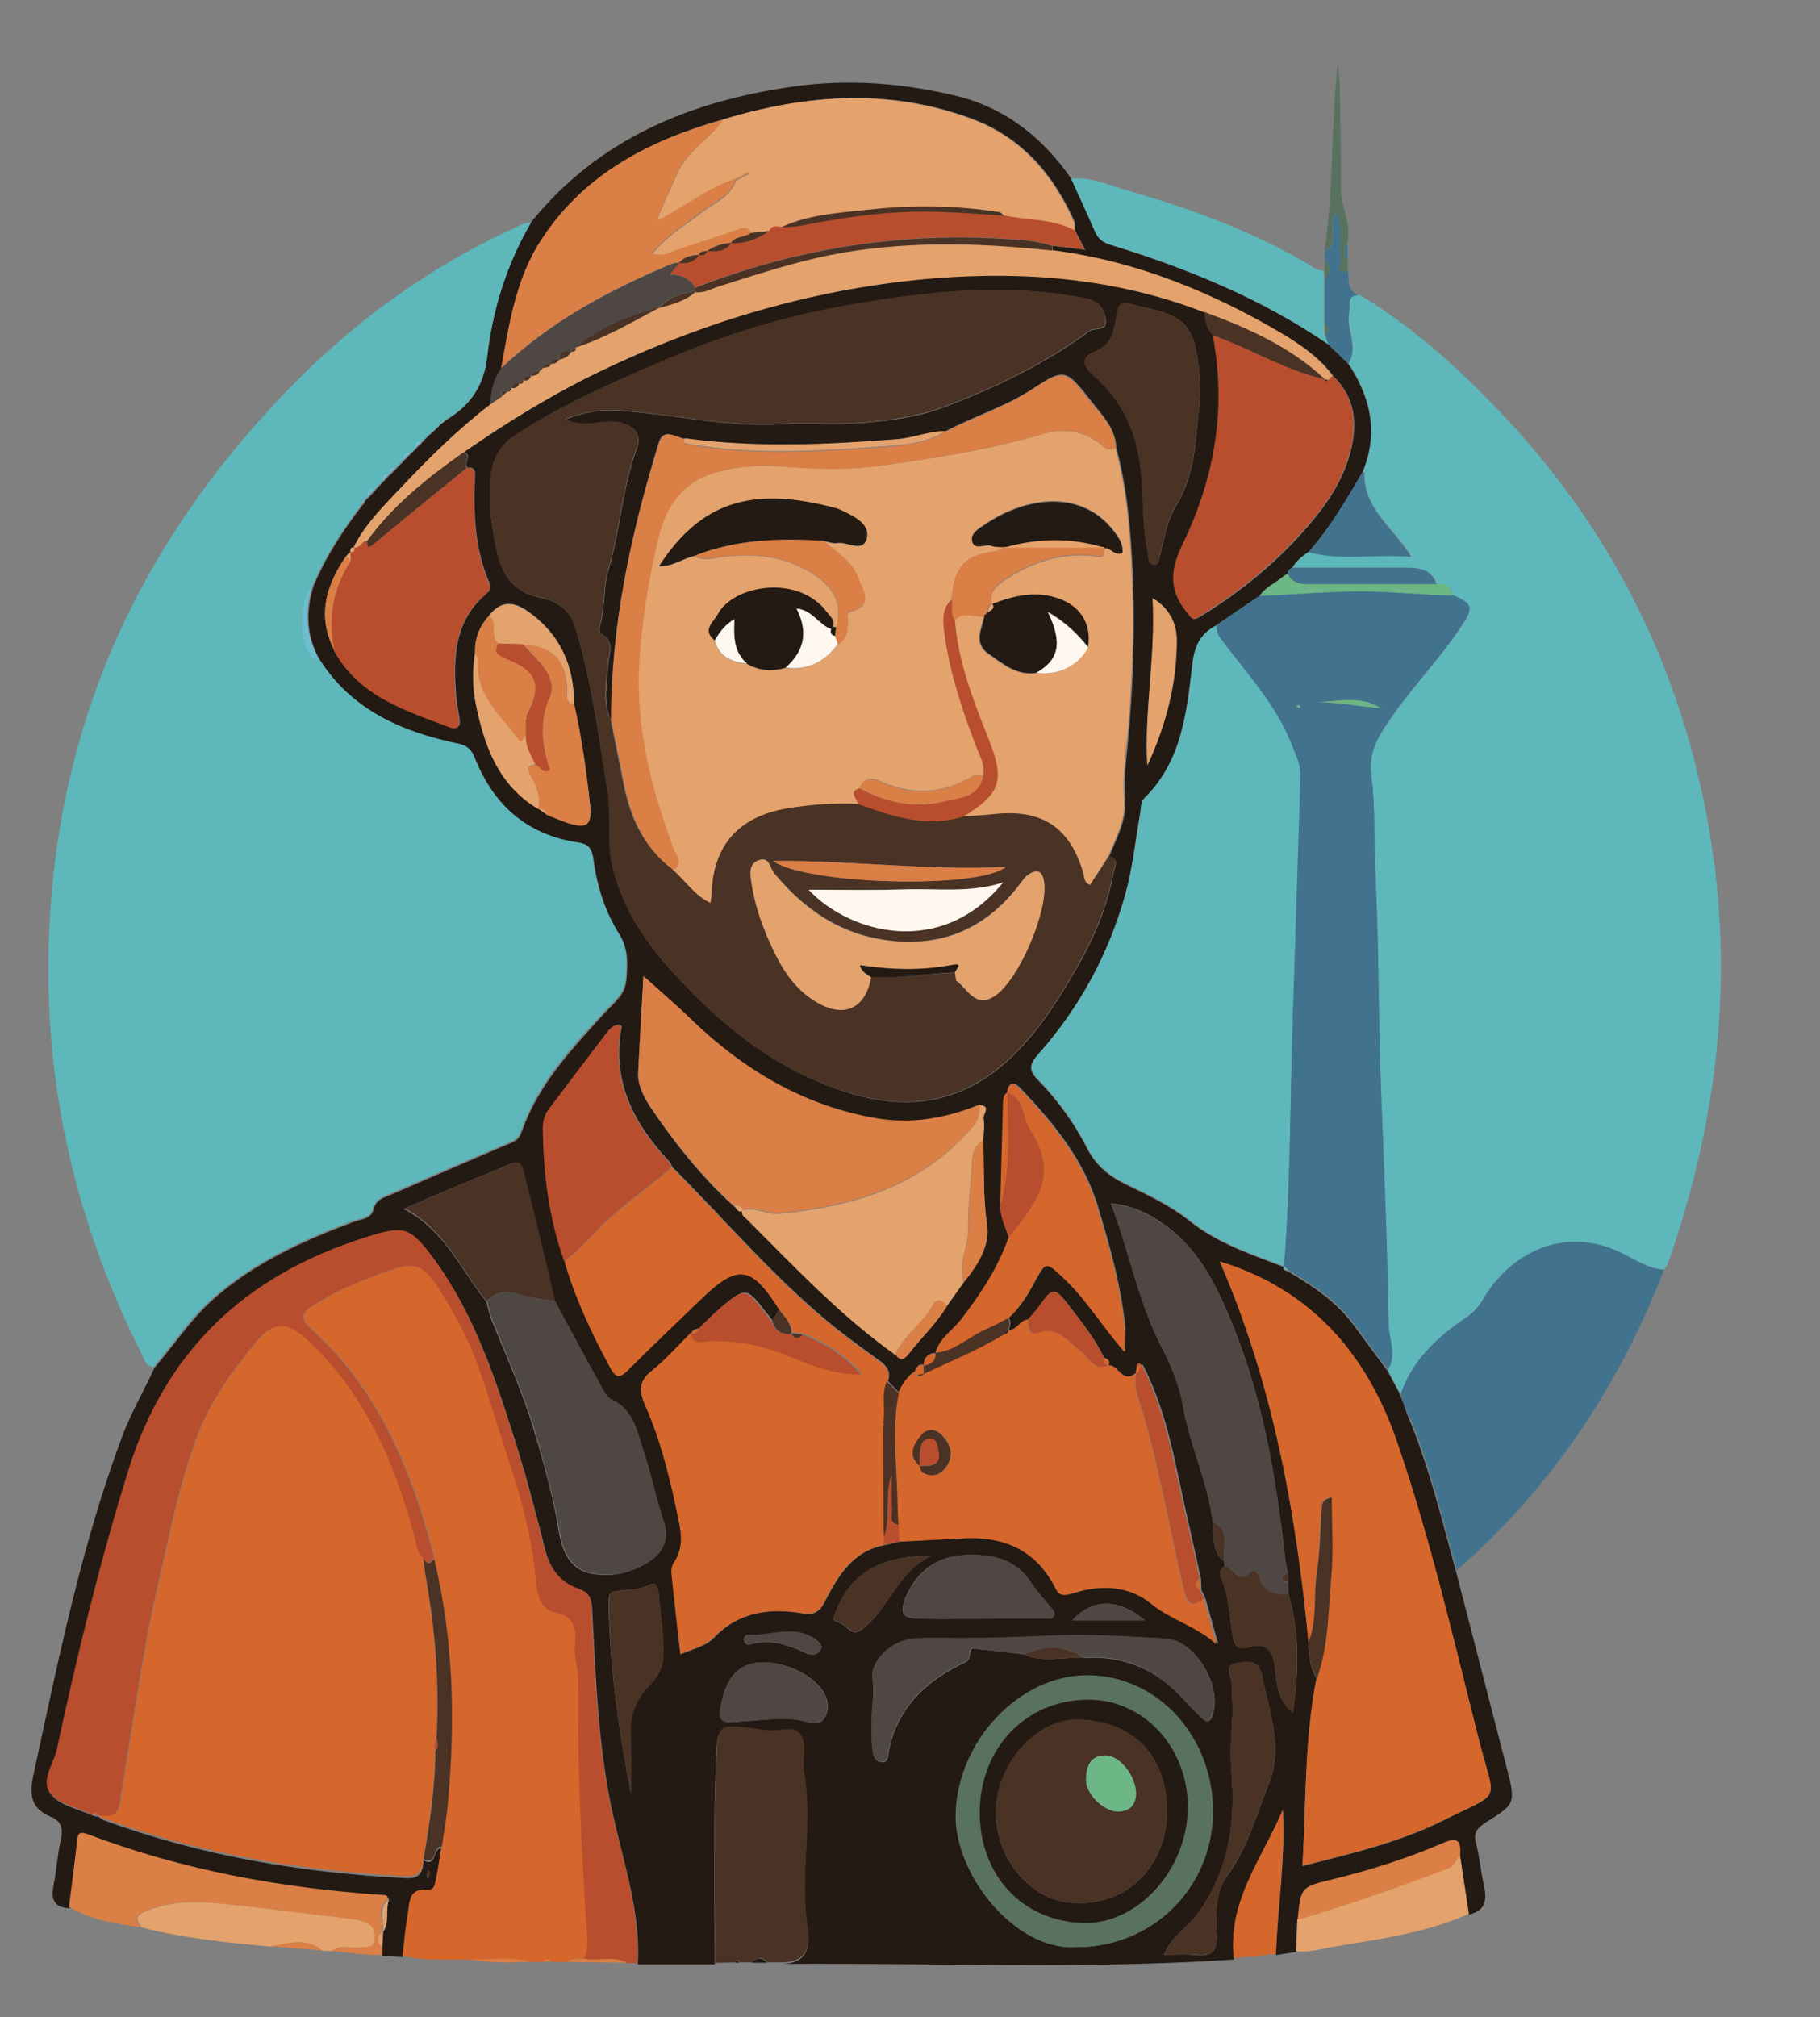<svg xmlns="http://www.w3.org/2000/svg" xmlns:xlink="http://www.w3.org/1999/xlink" id="Layer_1" x="0px" y="0px" viewBox="0 0 454 503.1" style="enable-background:new 0 0 454 503.1;" xml:space="preserve"><rect x="0" y="0" width="454" height="503.1" fill="#808080" stroke="none"/><style type="text/css">	.st0{fill:#231A13;}	.st1{fill:#5EB7BA;}	.st2{fill:#D5662C;}	.st3{fill:#B84E2D;}	.st4{fill:#41738E;}	.st5{fill:#4A3225;}	.st6{fill:#DA7F46;}	.st7{fill:#E4A26C;}	.st8{fill:#58725F;}	.st9{fill:#4E4743;}	.st10{fill:#6DB685;}	.st11{fill:#6EBDCF;}	.st12{fill:#FDF7F0;}</style><path class="st0" d="M132.4,55.5c16.8-20.8,39.5-30.2,65.3-33.9c13.8-2,27.5-0.9,40.8,2.3c12.1,2.9,21.7,10.4,28.8,20.8 c2,4.4,4,8.7,5.9,13.1c0.8,1.8,1.9,2.7,3.9,3.3c19.2,5.9,37.7,13.4,54.4,24.9c1.6,1.6,3.2,3.1,4.8,4.7c5.6,8.4,7.6,17.3,3.6,27 c-4,7-8.1,13.9-13.5,20c-1.6,1-3.1,2.2-4.1,4c-0.7,0.2-1.1,0.7-1.1,1.5c-0.3,0.1-0.6,0.2-0.8,0.5c-0.4,0.3-0.9,0.7-1.3,1 c-1.7,1.2-3.6,2.2-4.8,4c-3.6,2.5-7.3,5-10.9,7.4c-3.9,2-5.4,4.9-6,9.6c-1.4,11.9-2.6,24.2-11.9,33.4c-1,1-0.9,2.4-1.1,3.7 c-1.2,6.9-1.9,13.8-3.8,20.6c-4.2,14.9-11.5,28.1-21.7,39.7c-2.2,2.5-2.4,3.9,0.1,6.4c4.9,5,9,10.7,12.2,17c2.1,4.1,5.2,6.7,9.2,8.7 c5.7,2.8,11.4,5.4,16.4,9.4c6.9,5.5,15.3,8.3,23.4,11.4l0-0.1c-0.4,1.1,0.6,0.9,1.1,1.2c6.1,3.6,12,7.5,16.3,13.3 c2.8,3.8,5.7,7.7,8.5,11.5c1.1,2,2.1,4,3.2,6c0.7,1.8,1.3,3.7,2,5.5c5.2,12.4,8.3,25.5,11.9,38.5c4.2,16.3,8.4,32.5,12.6,48.8 c2.3,9,2.4,9.1-5.3,13.9c-2.1,1.4-3,2.5-2.3,5.1c0.9,3.5,1.2,7.2,2,10.7c0.8,3.6,0.2,6.2-3.8,7.1c-0.7-4.9-1.5-9.7-2.2-14.6 c0.3-3.5-0.5-4.8-4.4-3.1c-8.9,3.8-18.1,6.7-27.4,9c-7.9,1.9-7.9,1.9-8.7,10.1c-0.1,2.6-0.2,5.2-0.3,7.9c-1.7,0.3-3.4,0.5-5.1,0.8 c0.4-12,2.4-23.9,1.7-36c-5.1,12-13.9,22.8-12.2,37.1c-37.4,2.5-74.9,0.8-112.4,1.1c6.5-0.4,6.7-4.8,5.9-9.5 c-1.9-12.6,1.5-25.3-0.8-37.9c-0.5-2.9,0.7-6.4-0.5-8.8c-1.6-3.4-5.6-1.3-8.6-1.7c-13.5-1.7-12.4-2.8-12.9,10.7 c-0.6,15.8-0.2,31.6-0.2,47.3c-6.4,0-12.8,0-19.2,0c0.7-12-2.9-23.3-5.6-34.8c-4.3-17.7-4.8-35.9-5.8-54c-0.1-2.4-0.6-3.6-3.2-4.6 c-4.4-1.6-7.2-5-8.4-9.7c-2.4-9.3-4.8-18.7-7.7-27.8c-4.9-15.5-10.1-31.1-19.8-44.5c-6.2-8.5-7.6-8.7-17.6-5.5 c-29.4,9.4-49.4,27.9-58.8,58c-7.1,22.9-12.8,46.1-17.8,69.5c-0.8,3.7-4.2,8-1.6,11.1c2.3,2.8,6.9,3.6,10.6,5.3 c0.3,0.1,0.6,0.1,1,0.2c0,0,0-0.1,0-0.1c0.5,0.3,1,0.8,1.6,1c24.3,8.9,49.5,13.1,75.3,14.4c3.6,0.2,4.2-1.7,4.4-4.4 c3.4,1.8,2.1-3.3,4.5-3c-0.4,2.6-0.8,5.2-1.3,7.8c-0.3,1.2-0.4,3.1-2.1,2.9c-5-0.5-4.5,3.2-5,6.1c-0.6,3.4-0.9,6.9-1.3,10.3 c-1.7-0.1-3.4-0.2-5.1-0.3c0-0.6,0-1.3,0-1.9c0.1-1.3,0.1-2.6,0.2-4l-0.1,0.1c1.8-2.4,0.6-5.4,1.5-8c0.1-0.9-0.6-1-1.2-1.1 c-25.3-1.6-49.9-6.2-73.7-15.2c-2.3-0.9-2.4,0.1-2.6,1.9c-0.6,5.4-1.4,10.8-2,16.3c-3.6-0.1-4.9-1.8-4.2-5.4c0.8-3.9,1-7.9,1.9-11.8 c0.6-2.7,0.1-4.5-2.5-5.6c-4.8-2-5.5-5.2-4.4-10.3c6.2-28.5,11.9-57.1,22.2-84.6c2.2-5.9,5.4-11.3,8-17c5-5.8,9.1-12.2,14.9-17.3 c10.2-9,22.2-14.4,34.7-19.1c1.8-0.7,4.4-0.7,5-2.9c0.6-2.7,2.6-3.2,4.6-4c9.9-4.3,19.8-8.6,29.7-12.8c1.5-0.6,2.2-1.2,2.8-2.9 c4.1-11.7,12.5-20.6,20.6-29.5c2.5-2.7,5.2-4.5,5.5-8.5c0.3-3.9,0.5-7.5-1.7-11c-3.6-5.7-5.6-12-6.5-18.7c-0.3-2.5-1-3.6-3.7-4.1 c-12.8-1.9-21.2-9.5-25.9-21.3c-0.8-2-1.8-2.9-4.2-3.4c-13.9-2.8-26.3-8.2-34.3-20.8c-3.6-6-3.8-12.3-1.7-18.9 c3.1-7.3,7.4-13.9,12.3-20.2c0.3-0.1,0.4-0.3,0.4-0.6l-0.1,0c0.3-0.4,0.7-0.8,1-1.1l0,0.1c0.7-0.7,1.3-1.4,2-2.2 c0.6-0.6,1.2-1.3,1.8-1.9c0.5-0.5,0.9-1,1.4-1.5l0.3-0.2c0.5-0.5,0.9-0.9,1.4-1.4c0.6-0.7,1.3-1.3,1.9-2c0.7-0.7,1.4-1.4,2.1-2.1 c0.3-0.3,0.6-0.6,0.9-0.9c0.7-0.7,1.4-1.4,2.1-2.1c0,0-0.1,0-0.1,0c0.4-0.4,0.7-0.7,1.1-1.1l-0.1,0.1c0.4-0.3,0.7-0.7,1.1-1 l-0.1,0.1c0.4-0.3,0.8-0.7,1.1-1c0,0-0.1,0.1-0.1,0.1c0.4-0.4,0.8-0.7,1.1-1.1l-0.2,0.1c0.5-0.4,1-0.8,1.5-1.2 c6-3.5,9.5-8.4,10.4-15.6C122.8,77.3,126.3,65.9,132.4,55.5z M284.5,340.3c-0.6-0.6-0.8-0.4-0.9,0.3c-0.1,0.7-0.2,1.3-0.3,2l0-0.1 c-3.2,2.7-4.3-2.1-6.7-2l-0.1,0.1c0.6-1.2-0.2-1.7-1.1-2c-2.2-4.8-5.6-8.9-8.8-13.1c-3.6-4.6-3.9-4.5-7.3,0.2 c-0.9,1.2-1.9,2.3-2.8,3.4c-2,0.2-2.7,2.8-4.9,2.6c0.5-1,0.7-2,0-3c2.9-2.6,4.9-5.9,6.7-9.3c2.7-4.9,2.8-4.8,7-1 c5.7,5.3,9.7,12,15.4,18.6c0-2.7,0.2-4.5,0-6.2c-1-10.1-3.8-19.9-6.7-29.6c-3.4-11.7-11.1-21.1-19.4-29.8c-1.4-1.5-2.9-1.9-3.2,0.9 l0.1,0.1c-1,0.3-1,1.2-1.1,2c-0.3,8.7-0.5,17.3-0.7,26c-0.2,2.9,1.3,5.4,2.1,8c-2.6,7.6-7,14.1-11.9,20.5c-2.1,2.8-5.5,4.7-6.4,8.4 l0,0.1c-2,0-2.9,1.1-3,3l0,0c-1.6-0.5-1.8,0.9-2.4,1.7c-1.7,1.4-2.9,3.2-3.7,5.3c-1-1-1.9-2-2.9-3c0.9-2.5-0.4-3.9-2.4-5.3 c-5.1-3.7-10.2-7.4-14.9-11.5c-13.1-11.3-24.3-24.4-36.5-36.6c-0.2-0.4-0.4-1-0.7-1.3c-8.9-9.5-14.5-20.1-11.9-33.7 c0-0.1-0.2-0.2-0.4-0.4c-1.5-0.2-2.4,0.9-3.2,1.9c-4.8,6.3-9.6,12.7-14.4,19c-1,1.4-1.5,2.9-1.5,4.7c0.1,11.3,1.4,22.5,5.3,33.2 c2.6,9.3,6.7,18,11.4,26.5c1.6,2.8,2.6,2.6,4.6,0.5c5.8-5.9,11.9-11.7,17.9-17.4c9.4-9,12.7-8.6,19.7,2.5c-0.6,0.9-1.2,1.9-1.8,2.8 c-0.6-0.8-1.2-1.6-1.8-2.3c-4.6-5.9-4.9-6-10.7-1.2c-2,1.7-3.8,3.6-5.7,5.4c-0.8,0.3-1.7,0.3-2,1.3l0-0.1c-3.3,3.2-6.4,6.8-10,9.7 c-3.1,2.5-3,4.9-1.6,8.2c4.1,9.1,6.4,18.8,8.4,28.6c0.8,3.8,1.3,7.5-1.2,11c-0.5,0.7-0.6,1.9-0.5,2.9c0.7,6.5,1.4,13,2.2,19.8 c3.2-1.4,6.3-2,8.4-4.2c6.2-6.5,13.9-7.4,22.1-6c2.7,0.4,4-0.2,5.4-2.8c3.3-6.4,6.9-12.7,14.9-14.2c1.4-0.3,2.7-0.7,4.1-1 c5.1-0.3,10.2-0.5,15.4-0.8c10.4-0.7,18.6,2.7,23.6,12.3c1,2,2,2.1,4.2,1.4c7-2.3,14.1-2.2,19.9,2.7c4.9,4,11.3,5.6,16.1,10 c-1.1-3.8-2.1-7.6-3.2-11.4c-0.3-0.7-0.6-1.3-1-2c0-1-0.1-2-0.1-2.9c-1-4.5-2-9-3-13.5c-3.2-13.4-5-27.3-11.5-39.8L284.5,340.3z  M87.4,137.6C87.4,137.6,87.4,137.6,87.4,137.6c-0.3,0.4-0.7,0.8-1,1.1c-5.1,7.3-7.4,15-2.9,23.5c6.3,11.5,18,14.9,29.1,19.2 c1.4,0.5,2.3-0.2,2.1-1.8c-0.2-1.6-0.6-3.3-0.8-4.9c-0.8-9.8-1-19.4,7.4-26.6c0.8-0.7,1.4-1.3,0.9-2.5c-3.8-8.6-4.1-17.7-3.7-26.9 c0.1-1.4-0.3-2.3-1.9-2.1c-1.1-1.1,1.4-3.1-0.9-3.8c10.8-7.5,21.9-14.4,33.8-20.1c26.6-12.8,54.4-21,83.9-23.4 c23-1.9,45.5,0.1,67.2,8.5c0.2,2.1,0.6,4.2,2.1,5.9c3.5,18.1,0.5,35.5-7.4,51.9c-3.1,6.5-3.7,11.6,1,17.3c1.2,1.5,1.3,2,3.1,0.9 c10.2-6.2,19.3-13.7,27-22.7c4.6-5.3,8.5-11.1,10.4-18c1.9-7.1,1.5-13.8-4.2-19.3c-3-4.1-7-7.1-11.3-9.6 c-18.2-10.9-37.5-18.9-58.7-21.6c0-0.4,0-0.8-0.1-1.3c2.6,0.3,5.1,0.6,8.2,1c-1-2-1.8-3.4-2.5-4.8c-0.1-0.8,0.1-1.7-0.2-2.4 c-5.2-11.7-13.1-20.8-25.2-25.4c-20.7-7.8-41.5-6.2-62.2,0c-18.3,5.2-34.6,13.4-45.3,30c-6.3,9.7-8,20.9-10,32 c-2,2.6-2.7,5.6-2.6,8.9c-8,6.2-15.3,13.3-22.3,20.7c-4.4,4.7-9.1,9.2-12,15.1l0.1,0.1C87.4,136.4,87.4,137,87.4,137.6z  M134.3,201.7c0.7,0.5,1.4,0.9,2,1.4c1.8,0.7,3.5,1.5,5.4,2.1c4.7,1.5,6,0.5,5.5-4.4c-0.9-8.5-2.1-17-4-25.3 c0-9.7-3.6-17.6-11.7-23.2c-3.5-2.4-6.7-2.5-9.5,1.2c-2.4,2.6-3.6,5.7-3.5,9.2c-0.7,4.1-0.7,8.3,0.1,12.3 c2.1,10.7,5.5,20.7,15.7,26.7L134.3,201.7z M255.4,412.6c4.9,2.2,10,0.5,15,0.9c10.2-0.7,18.5,3.1,25.2,10.7 c1.3,1.5,2.8,2.9,4.2,4.3c1.3,1.2,2,1.1,2.7-0.8c2.4-7.3-4.3-18.6-11.7-19c-9.6-0.5-19.3-1.2-28.9-0.7c-7.5,0.4-14.9,0.6-22.4,0.6 c-3.8,0-7.6-0.2-11.4,0.1c-5.5,0.4-11.1,5.5-10.4,10.1c0.4,3.2-0.1,6.2-0.2,9.3c-0.1,2.8-0.1,5.7,0.2,8.5c0.1,1.3,0.6,2.8,2.3,2.9 c1.6,0.1,1.5-1.5,1.7-2.6c2-10.6,8.8-17.2,18-21.8c0.8-0.4,1.9-0.6,2.1-1.8c0.4-2.4,0.4-2.3,2.4-2 C247.9,411.7,251.7,412.1,255.4,412.6z M235.9,107.5c-4.1,0-8,1.7-12.1,2.1c-17.7,1.4-35.4,2.2-53-0.2c-2.3-0.3-5.3-2.9-6.5,1 c-6.9,22.6-11.9,45.5-11.9,69.2c-2-4.4-1-9.1-0.7-13.6c0.2-2.9,1.9-5.9-1.7-7.9c-0.4-0.2-0.6-1.3-0.4-1.8c1.5-4.6,0.8-9.7,2.2-14.2 c3-9.9,3.4-20.3,7-30c1.1-2.9,0.4-5.6-4.1-6.7c-4.3-1-8.7,1.7-13.7-0.8c4.8-1.8,8.8-2.5,13.2-2.2c13.7,0.9,27.2,4.3,41.1,3.4 c6-0.4,12,0.2,18-0.2c7.8-0.5,15.5-1.4,22.9-4.3c12.6-4.8,24.7-10.7,35.6-18.7c1.3-1,5,0.4,3.9-3.7c-0.9-3-2.4-4-5.5-4.6 c-19.8-3.7-39.4-1.6-58.8,1.9c-15.4,2.8-30.2,7.2-44.7,13.3c-13.3,5.7-26.6,11.3-38.6,19.4c-3.2,2.2-5.2,5.7-5.6,9.6 c-0.7,6.1,0,12.3,1.3,18.3c1.2,6.1,4,11,11.2,12.3c3.8,0.7,7.1,3,8.4,7c4.2,13.5,5.9,27.4,8.2,41.3c1,6.4-0.3,12.8,1.3,19.1 c2.4,9.6,7.4,17.5,14,24.9c12.8,14.4,27.4,26.2,46.3,31.6c14.9,4.2,28.1,1.5,39.5-9.7c7.2-7,12.2-15.3,17-23.8 c3.8-6.9,6.7-14.1,8.1-21.9c0.3-1.6,1.5-3.3-1.1-4c1.9-4.6,4.4-9.1,4-14.2c-0.5-6.4,0.7-12.8,1.1-19.1c1-12.4,1.3-24.8,0.8-37.2 c-0.5-10.5-1.3-21.1-4.1-31.4c-0.2-4.9-3.5-8.1-6.2-11.6c-6.6-8.4-6.7-8.4-15.4-2.7C250.2,101.6,242.7,103.9,235.9,107.5z  M185.4,301.8l-0.2,0.1c-0.4,1.3,0.7,1.7,1.4,2.3c11.8,11.7,23.2,23.8,36.8,33.6c1.3,2,2.4,1,3.4-0.3c3.1-4,6.9-7.5,9.5-11.9 c1.4-2,2.8-3.9,4.2-5.9c3.4-4.2,6.5-8.8,5.7-14.3c-1-6.9-0.7-13.9-0.9-20.8c0.1-1.9,0.4-3.9,0.1-5.7c-0.2-1.1,1.9-3-0.9-3.3 c-8.3,3.4-16.8,5.1-25.8,3.5c-18.2-3.1-33.2-12.1-46.3-24.7c-3.9-3.7-8-7.3-11.9-10.8c-0.4,7.6-0.9,15.7-1.3,23.8 c-0.2,3.1,1.2,5.9,2.8,8.4c6.1,9.1,12.9,17.7,21.1,25.1C183.8,301.2,184,302.8,185.4,301.8z M121.3,324.6c0.4,1.4,0.7,2.9,1.2,4.3 c3.7,9.2,7.9,18.3,10.7,27.9c2.5,8.3,4.8,16.6,6.2,25.1c0.8,4.9,2.7,9.6,8.3,10.6c4.7,0.9,9.4-0.2,13.5-2.6c3.7-2.2,6-5.5,4.2-10.5 c-2-5.8-3.1-11.9-5.1-17.7c-1.6-4.7-2.4-10.1-7.9-12.6c-1.2-0.5-2-2.2-2.7-3.5c-3.8-7-7.6-14-11.4-21c-2-8.3-3.9-16.7-6.1-25 c-3.3-12.4-0.8-10.7-11.6-6.5c-6.4,2.5-12.6,5.3-19.9,8.4C111.2,307,115,316.9,121.3,324.6z M321.3,394.6c0-0.7,0-1.4,0-2.1 c-0.3-1.5-0.7-2.9-0.8-4.4c-2.3-20.7-5.8-41-14.1-60.3c-3.4-8-7.4-15.7-14.4-21.2c-4.2-3.3-8.7-5.9-14.9-6.5 c4.7,12.3,6.9,24.9,12.8,36.1c2.5,4.8,4.4,9.6,5.3,14.9c1.7,9.7,6.2,18.6,7.3,28.4c0.5,3.5-0.4,7.3,2.9,10c0,0.4,0,0.7,0.1,1.1 c-1,0.6-1.4,1.7-1,2.6c2.1,4.8,2.2,9.9,3,14.9c0.4,2.2,1.1,3.5,4,2.7c3.8-1.1,5.9,0.2,6.5,4.6c0.5,3.9,0.4,8.3,4.5,11.8 c1.5-10.3,1.8-20-1.1-29.6C321.3,396.6,321.3,395.6,321.3,394.6z M326.4,409.6c0.1,3.1,0.4,6.2,2,9c-3,15.4-2.6,31-3.5,46.8 c12.2-3.1,24.2-5.9,35.2-11.4c14.8-7.4,12.9-4.1,9-19.3c-6.4-25.2-12.2-50.6-20.7-75.3c-7.7-22.1-21.9-37.9-44.1-44.7 C317.4,344.7,323.4,376.8,326.4,409.6z M268.2,485.6c19,0.2,34.1-14.5,34.3-33.3c0.2-18.9-13.4-34.1-30.9-34.4 c-17.2-0.3-32.8,16.3-33.2,34.6C238.1,467.5,253.2,486.4,268.2,485.6z M299.4,98.8c-0.5-19-3.5-19.9-16.8-22.8 c-1.6-0.4-3.4-1.3-4,2.3c-0.5,3.1-0.8,7.5-4.9,9.1c-4.5,1.8-3.6,3.8-0.7,6.4c5.8,5.2,9.4,11.4,11,19.4c1.7,8.2,0.5,16.6,2.4,24.7 c0.3,1.1-0.1,2.7,1.3,2.9c1.5,0.2,1.3-1.4,1.7-2.5c1.1-4,1.7-8.4,3.8-11.8C298.8,117.4,298.3,107.2,299.4,98.8z M290.3,487.5 c2.9,0,5.5-0.2,8.1,0.1c4,0.4,5.3-1.1,5.1-5c-0.3-5.1-0.4-10.8,2.7-14.9c5.1-6.9,7.1-15,10.2-22.6c3.9-9.4,0.1-18.5-1.7-27.7 c-0.7-3.5-4.1-3.1-6.6-2.5c-2.8,0.7-1,2.9-0.9,4.5c0.2,3.6,0.4,7.3,0.1,11c-0.3,3.9-0.4,7.7-0.1,11.6c1,12.5-0.6,24.4-8.3,35.1 C296.3,480.6,292.2,483,290.3,487.5z M248.8,403.7c4,0,8,0,11.9,0c0.8,0,1.8,0.2,2.2-0.8c0.4-0.9-0.4-1.5-0.9-2.1 c-1.6-2.1-3.5-4-4.9-6.2c-3.9-5.9-9.7-7-16.1-6.8c-7.1,0.3-12.2,3.8-15,10.4c-1.7,4.2-1,5.4,3.4,5.5 C235.9,403.8,242.4,403.7,248.8,403.7z M157.4,447.3c0-4.8,0.2-9.6-0.1-14.4c-0.3-5,1.2-9,4.7-12.6c1.8-1.8,3.3-4,3.4-7 c0.2-5.4-0.7-10.6-1.1-15.9c-0.1-1.2-0.8-2.9-1.9-2.3c-2.9,1.6-6.1,1.3-9.1,1.8c-1.3,0.2-1.5,1.3-1.5,2.7 C152.1,415.7,154.3,431.5,157.4,447.3z M191.8,428.8c3.1-0.2,6.2-0.3,9.3,0.6c1.5,0.4,3.6,0.7,4.6-1c1.1-1.8,1-3.8,0.1-5.7 c-2.4-5-10.6-8.8-17.1-8c-5.1,0.7-7.8,4.3-9,11.5c-0.4,2.5,0.4,3.5,2.8,3.3C185.6,429.3,188.7,429,191.8,428.8z M286.2,190.9 c4.6-9.9,7.4-20.3,7.4-31.1c0-3.8-1.4-7.8-6-10.6C288.3,163.8,285.4,177.2,286.2,190.9z M232.2,388c-11.8,0.1-19.8,3.7-23.7,14 c-0.5,1.2-1.1,2.2,0.6,2.6c1.9,0.4,3.2,3.5,5.4,2.1C221.5,401.9,223.3,392.6,232.2,388z M285.6,404.1c-6.4-5.4-13.1-5.6-18.1,0 C273.7,404.1,279.6,404.1,285.6,404.1z M205,410.7c-0.6-1.5-2-2.2-3.3-2.8c-5-2.2-10.1,0.2-15.1-0.1c-0.6,0-1.2,0.6-1,1.4 c0.2,0.8,0.8,1.1,1.5,0.9c5.1-1.5,9.7,0.2,14.3,2.3C202.8,413,204.4,412.7,205,410.7z M106.8,466.4c-0.1,0.5-0.3,1-0.3,1.4 c0,0.3,0.2,0.5,0.3,0.8c0.2-0.5,0.4-1,0.4-1.5C107.3,467,107,466.8,106.8,466.4z"></path><path class="st1" d="M100.5,114.8c-0.6,0.7-1.3,1.3-1.9,2c-0.9,0.1-1.9,0-1.4,1.4c0,0-0.3,0.2-0.3,0.2c-1.5-0.4-1.3,0.7-1.4,1.5 c-0.6,0.6-1.2,1.3-1.8,1.9c-1.5-0.1-2.3,0.6-2,2.2c0,0,0-0.1,0-0.1c-0.7,0.1-1,0.5-1,1.1c0,0,0.1,0,0.1,0c-0.2,0.1-0.5,0.2-0.7,0.2 c0.1,0.1,0.2,0.2,0.3,0.4c-4.9,6.3-9.2,12.9-12.3,20.2c-3.4,3.2-3.7,13.5-0.4,17.8c0.4,0.6,1.4,0.7,2.1,1 c8,12.5,20.5,17.9,34.3,20.8c2.4,0.5,3.4,1.4,4.2,3.4c4.7,11.9,13.1,19.4,25.9,21.3c2.8,0.4,3.4,1.6,3.7,4.1 c0.9,6.6,2.9,13,6.5,18.7c2.2,3.5,2,7.2,1.7,11c-0.3,4-3,5.8-5.5,8.5c-8.2,8.8-16.5,17.8-20.6,29.5c-0.6,1.7-1.3,2.3-2.8,2.9 c-9.9,4.2-19.8,8.5-29.7,12.8c-1.9,0.8-3.9,1.4-4.6,4c-0.5,2.2-3.2,2.2-5,2.9c-12.5,4.7-24.5,10.1-34.7,19.1 c-5.8,5.1-10,11.5-14.9,17.3c-1.9-0.1-2.3-1.8-2.9-3.1C16.9,301.2,9.2,262.5,13,221.5c4.5-49,25.4-90,59.4-124.9 c16-16.4,34.4-29.8,55.4-39.5c1.5-0.7,2.9-1.6,4.7-1.6c-6.1,10.4-9.6,21.7-11,33.6c-0.8,7.2-4.3,12.1-10.4,15.6 c-0.7,0.1-1.3,0.4-1.5,1.2c0,0,0.2-0.1,0.2-0.1c-0.4,0.4-0.8,0.7-1.1,1.1c0,0,0.1-0.1,0.1-0.1c-0.4,0.3-0.8,0.7-1.1,1 c0,0,0.1-0.1,0.1-0.1c-0.4,0.3-0.7,0.7-1.1,1c0,0,0.1-0.1,0.1-0.1c-0.4,0.4-0.7,0.7-1.1,1.1c0,0,0.1,0,0.1,0 c-1.4-0.1-2.1,0.7-2.1,2.1c-0.3,0.3-0.6,0.6-0.9,0.9C101.2,112.7,100.5,113.4,100.5,114.8z"></path><path class="st1" d="M349.4,347.7c-1.1-2-2.1-4-3.2-6c2.3-3.7,0.3-7.4,0.2-11.2c-0.3-19.4-1.1-38.8-1.9-58.2 c-0.7-18.1-0.5-36.2-1.4-54.3c-0.4-8.1,0-16.3-1-24.4c-0.6-4.6,0.6-7.9,2.9-11.5c5.8-9.3,13.7-17,19.7-26.1c2.9-4.4,2.7-5.4-2.3-7.5 c-0.2-2.5-2.1-2.7-4-2.8c-1.1-3.4-3.9-4.1-7-4.1c-9.7,0-19.3,0-29,0c1-1.7,2.5-2.9,4.1-4c8.2,2.2,16.6,0.3,25.6,1.2 c-4.4-7.2-12-11.9-11.7-20.9c0-0.1-0.3-0.2-0.4-0.3c4-9.7,2-18.6-3.6-27c2.6-4.2-0.6-8.5,0.2-12.8c0.3-1.7-0.7-4.2,2.5-4.3 c12.9,7.7,24,17.7,34.4,28.5c28.5,29.6,46,64.8,52.9,105.2c6.3,36.8,2,72.7-10.3,107.8c-0.2,0.6-0.7,1.1-1,1.7 c-4.1-0.4-7.5-2.8-11-4.4c-14.2-6.7-27.6,0.4-34.3,12c-1,1.8-2.4,3.1-4.1,4.3C358.5,333.5,352.3,339.2,349.4,347.7z"></path><path class="st2" d="M100.4,487.7c0.4-3.4,0.7-6.9,1.3-10.3c0.5-2.9,0.1-6.6,5-6.1c1.7,0.2,1.8-1.7,2.1-2.9c0.5-2.6,0.9-5.2,1.3-7.8 c0.5-3.9,1.2-7.8,1.6-11.8c1.8-20.2,1.3-40.2-3.5-60c0-0.3,0.1-0.7,0.1-1c-5.6-21.3-13.7-41.3-30.6-56.4c-2.5-2.3-2.6-3.9,0.4-5.7 c4-2.5,8-4.7,12.4-6.3c14.3-5.4,14.3-6.8,23.4,9.1c5.8,10.2,8.5,21.6,12.2,32.6c3.4,10.2,6.5,20.5,7.6,31.3c0.4,3.6,0.4,8.7,4.8,9.7 c5.1,1.1,5.5,4,5.1,7.9c-0.3,3.2,0.9,6.3,0.9,9.4c-0.3,21,0.7,41.9,2.1,62.7c0.1,2.1,0.3,4.3-0.8,6.4c-1.4,0.3-2.9-0.3-4.2,0.8 c-1.4,0-2.7,0-4.1,0c-0.6-0.7-1.3-0.7-1.9,0c-1,0-2.1,0-3.1,0c-5-1.2-10.1-0.5-15.1-0.5C111.6,488.4,106,489.3,100.4,487.7z"></path><path class="st3" d="M145.6,488.5c1.1-2,1-4.2,0.8-6.4c-1.4-20.9-2.4-41.8-2.1-62.7c0-3.1-1.2-6.2-0.9-9.4c0.4-3.9,0-6.8-5.1-7.9 c-4.3-1-4.4-6-4.8-9.7c-1.1-10.8-4.2-21.1-7.6-31.3c-3.7-11-6.4-22.5-12.2-32.6c-9-15.9-9.1-14.5-23.4-9.1 c-4.4,1.7-8.5,3.8-12.4,6.3c-2.9,1.8-2.9,3.5-0.4,5.7c16.9,15.1,25,35.1,30.6,56.4c0.1,0.3,0,0.7-0.1,1c-1,1.3-1.9,1.4-2.7-0.1 c-1.6-1.5-1.6-3.5-2.1-5.4c-4.9-18.6-12.4-35.7-26.8-49.1c-4.7-4.4-8.4-4.7-12.5,0.4c-5.4,6.7-10.7,13.6-14,21.7 c-5,12.5-7.5,25.7-10.5,38.8c-3.9,16.8-6.1,33.9-9,50.8c-0.7,4.3-0.1,8.2-6.2,6.8c0,0,0,0.1,0,0.1c-0.2-0.7-0.5-1-1-0.2 c-3.6-1.7-8.2-2.5-10.6-5.3c-2.6-3.1,0.8-7.4,1.6-11.1c5-23.4,10.7-46.6,17.8-69.5c9.4-30.1,29.4-48.6,58.8-58 c10-3.2,11.4-3,17.6,5.5c9.7,13.4,14.8,28.9,19.8,44.5c2.9,9.2,5.3,18.5,7.7,27.8c1.2,4.8,4,8.2,8.4,9.7c2.6,0.9,3.1,2.1,3.2,4.6 c1,18.1,1.5,36.2,5.8,54c2.8,11.5,6.3,22.8,5.6,34.8c-0.9,0-1.8,0-2.7,0C153,487.7,149.2,489.2,145.6,488.5z"></path><path class="st4" d="M349.4,347.7c2.9-8.5,9.1-14.2,16.3-19.1c1.7-1.1,3-2.5,4.1-4.3c6.7-11.7,20.1-18.7,34.3-12 c3.5,1.7,6.9,4.1,11,4.4c-11.3,29.1-28.1,54.4-51.7,74.9c-3.6-12.9-6.6-26-11.9-38.5C350.6,351.4,350,349.5,349.4,347.7z"></path><path class="st5" d="M178.4,489.5c0-15.8-0.5-31.6,0.2-47.3c0.5-13.4-0.6-12.4,12.9-10.7c2.9,0.4,7-1.7,8.6,1.7 c1.2,2.5-0.1,5.9,0.5,8.8c2.3,12.6-1.1,25.3,0.8,37.9c0.7,4.8,0.5,9.2-5.9,9.5c-1.3,0-2.7,0-4,0c-1.3-1.4-2.7-1.4-4,0c-1,0-2,0-3,0 c-0.3-0.7-0.7-0.7-1,0C181.8,489.5,180.1,489.5,178.4,489.5z"></path><path class="st1" d="M331.4,85.9c-16.7-11.4-35.2-19-54.4-24.9c-2-0.6-3.1-1.5-3.9-3.3c-1.9-4.4-3.9-8.7-5.9-13.1 c4.3-0.5,8.2,1.1,12.1,2.3c16.3,4.7,32.2,10.2,46.9,18.9c1.2,0.7,2.4,1.9,4,1.6c0,0.7,0.1,1.4,0.1,2.2c0,3.7,0,7.4,0,11.2 c0,0.9,0.1,1.8,0.1,2.8C330.9,84.3,331.1,85.1,331.4,85.9z"></path><path class="st6" d="M95.3,485.6c0,0.6,0,1.3,0,1.9c-4.3,0.4-8.6-0.8-12.9-0.9c2.4-1.8,5.1-0.5,7.7-0.9c1.3-0.2,2.8,0.1,3.1-1.8 c0.2-1.5,0.1-3-1.4-4c-1.3-0.8-2.7-1.2-4.2-1.3c-11.1-1.3-22.2-2.8-33.3-3.9c-6.1-0.6-12.2-0.5-18.2,2c-2.7,1.1-2.2,2.3-1,4 c-6.2-1-12.4-1.8-17.9-5.1c0.7-5.4,1.4-10.8,2-16.3c0.2-1.8,0.3-2.7,2.6-1.9c23.7,9,48.4,13.5,73.7,15.2c0.7,0,1.3,0.1,1.2,1.1 c-2.9,2.2-1,5.3-1.5,8c0,0,0.1-0.1,0.1-0.1C93.9,482.8,93.9,484.2,95.3,485.6z"></path><path class="st7" d="M364.2,462.7c0.7,4.9,1.5,9.7,2.2,14.6c-10.9,4.9-22.6,6.3-34.2,8.3c-2.9,0.5-5.8,1.4-8.9,1 c0.1-2.6,0.2-5.2,0.3-7.9c12.7-3.8,25.3-8.1,37.7-12.9C363.1,465.2,363.1,463.6,364.2,462.7z"></path><path class="st7" d="M35.3,480.7c-1.2-1.7-1.8-2.9,1-4c5.9-2.5,12.1-2.6,18.2-2c11.1,1.1,22.2,2.6,33.3,3.9c1.5,0.2,2.9,0.5,4.2,1.3 c1.5,1,1.6,2.5,1.4,4c-0.2,1.9-1.8,1.6-3.1,1.8c-2.6,0.4-5.3-1-7.7,0.9c-0.7,0-1.5-0.1-2.2-0.1c-4-3.3-8.4-1.8-12.7-1 C56.7,484.5,45.9,483.4,35.3,480.7z"></path><path class="st2" d="M307.8,488.4c-1.7-14.2,7.1-25,12.2-37.1c0.7,12.1-1.4,24-1.7,36C314.8,487.7,311.3,488,307.8,488.4z"></path><path class="st4" d="M330.5,80.8c0-3.7,0-7.4,0-11.2c1.4-1.6,1.4-3.2,0-4.8c0-0.7,0-1.4,0-2.2c4.2-2,0.2-6.5,3.1-9.6 c1.5,4.2,0.5,8.1,0.9,11.9c0.1,0.9-1.5,3.6,1.8,2.7c0.3,2.3-0.4,5,2.7,6c-3.2,0-2.1,2.5-2.5,4.3c-0.8,4.3,2.4,8.6-0.2,12.8 c-1.6-1.6-3.2-3.1-4.9-4.7c-0.3-0.8-0.6-1.6-0.8-2.4C331.7,82.6,331.6,81.6,330.5,80.8z"></path><path class="st8" d="M336.2,67.6c-3.3,0.9-1.6-1.7-1.8-2.7c-0.5-3.8,0.6-7.7-0.9-11.9c-2.9,3.1,1.1,7.5-3.1,9.6 c2.3-15.5,1.6-31.2,3.3-46.9c0.2,1.7,0.4,3.3,0.5,5c0.1,8.8,0.4,17.6,0.3,26.4c0,4.7,2.7,8.9,1.6,13.6c-1,1.4-1,2.7,0.1,4 C336.2,65.7,336.2,66.6,336.2,67.6z"></path><path class="st6" d="M67.6,485.4c4.3-0.8,8.7-2.3,12.7,1C76.1,486.1,71.8,485.8,67.6,485.4z"></path><path class="st6" d="M117.2,488.7c5,0,10.1-0.7,15.1,0.5C127.3,489.6,122.2,489.5,117.2,488.7z"></path><path class="st6" d="M145.6,488.5c3.6,0.7,7.4-0.8,10.9,1c-5-0.1-10-0.1-15-0.2C142.7,488.2,144.2,488.8,145.6,488.5z"></path><path class="st8" d="M330.5,64.8c1.4,1.6,1.4,3.2,0,4.8c0-0.7-0.1-1.4-0.1-2.2C330.4,66.5,330.4,65.6,330.5,64.8z"></path><path class="st0" d="M187.4,489.5c1.3-1.4,2.7-1.4,4,0C190.1,489.5,188.7,489.5,187.4,489.5z"></path><path class="st4" d="M336.2,64.7c-1.1-1.3-1.1-2.6-0.1-4C336.1,62,336.2,63.4,336.2,64.7z"></path><path class="st6" d="M135.5,489.2c0.6-0.7,1.3-0.7,1.9,0C136.7,489.2,136.1,489.2,135.5,489.2z"></path><path class="st0" d="M183.4,489.5c0.3-0.7,0.7-0.7,1,0C184.1,489.5,183.7,489.5,183.4,489.5z"></path><path class="st5" d="M276.6,213.5c2.6,0.7,1.4,2.4,1.1,4c-1.4,7.8-4.3,15-8.1,21.9c-4.8,8.6-9.8,16.8-17,23.8 c-11.4,11.2-24.6,13.9-39.5,9.7c-18.9-5.3-33.5-17.1-46.3-31.6c-6.5-7.3-11.6-15.3-14-24.9c-1.6-6.3-0.3-12.8-1.3-19.1 c-2.2-13.9-3.9-27.8-8.2-41.3c-1.3-4-4.6-6.3-8.4-7c-7.1-1.2-10-6.2-11.2-12.3c-1.2-6-1.9-12.2-1.3-18.3c0.4-3.9,2.4-7.4,5.6-9.6 c12.1-8,25.3-13.7,38.6-19.4c14.5-6.1,29.3-10.6,44.7-13.3c19.5-3.5,39.1-5.6,58.8-1.9c3.1,0.6,4.6,1.6,5.5,4.6 c1.1,4-2.6,2.7-3.9,3.7c-10.9,8-23,13.9-35.6,18.7c-7.4,2.8-15.1,3.8-22.9,4.3c-6,0.4-12-0.2-18,0.2c-13.9,0.9-27.4-2.5-41.1-3.4 c-4.3-0.3-8.3,0.4-13.2,2.2c5,2.5,9.3-0.2,13.7,0.8c4.5,1.1,5.2,3.8,4.1,6.7c-3.6,9.7-4,20.1-7,30c-1.4,4.5-0.7,9.5-2.2,14.2 c-0.2,0.5,0,1.6,0.4,1.8c3.6,2.1,1.9,5.1,1.7,7.9c-0.4,4.6-1.4,9.2,0.7,13.6c1,5,2,9.9,3,14.9c1.6,8.8,4.9,16.7,12.4,22.3 c3.1,2.6,5.3,6.3,9.4,8.3c0.1-1,0.2-1.7,0.3-2.3c0.4-12.2,6.9-19.3,18.9-21.3c5.9-1,11.9-1.3,17.9-1.1c8.5,3.1,17,6.1,26.2,3 c2.6-0.2,5.3-0.3,7.9-0.6c11.6-1.2,18.4,3.2,21.9,14.3c0.4,1.2,0,2.7,1.8,3.4C273.6,218.3,275.1,215.9,276.6,213.5z M238.2,242.6 c0.1,0.6,0.2,1.3,0.3,1.9c-0.1,0.1-0.2,0.3-0.3,0.4c0.1-0.1,0.2-0.3,0.3-0.4c2.9,2.2,4.8,7.2,9.8,3.7c6-4.1,13.4-21.6,12.1-28.6 c-0.5-2.8-2-2.8-3.9-1.5c-0.9,0.6-1.5,1.7-2.3,2.6c-8,10.4-18.4,15.3-31.7,13.9c-12.4-1.3-21.7-7.6-29.4-16.9 c-1.2-1.4-1.1-4.2-3.9-3.2c-2.4,0.9-2.1,3.2-1.8,5.2c0.9,6.5,3.2,12.5,6.1,18.4c2.5,5,5.8,9.4,10.8,12.1c6.6,3.6,11.6,1,13-6.5 C224.3,244.1,231.3,242.8,238.2,242.6z M250.2,220.1c-8.1,2.6-16.1,1.5-24,1.7c-8,0.2-16.1,0.1-24.5,0.1 C212,232.8,234.8,239,250.2,220.1z M192.8,214.7c8.4,6,51.6,7,58.1,1.5C231.9,217.2,213.1,214.6,192.8,214.7z"></path><path class="st7" d="M214.3,200.5c-6-0.3-11.9,0.1-17.9,1.1c-12,2-18.5,9.1-18.9,21.3c0,0.6-0.1,1.3-0.3,2.3c-4.1-2-6.3-5.7-9.4-8.3 c2.7-1.3,1-3.1,0.4-4.6c-5.8-15.3-9.8-31-8.8-47.5c0.6-10.2,2.3-20.4,4.7-30.4c1.7-7.3,5.5-13.7,13.3-16.2c5.5-1.8,11.1-2.3,17-1.9 c7.9,0.6,16.1,1,23.9,0c14.2-1.9,28.5-4.1,42.3-8.2c4.6-1.3,9.2-0.7,13.3,2.2c1.2,0.8,2.4,2.6,4.3,1.4c2.8,10.3,3.7,20.8,4.1,31.4 c0.6,12.4,0.2,24.8-0.8,37.2c-0.5,6.3-1.6,12.7-1.1,19.1c0.4,5.1-2.1,9.6-4,14.2c-1.5,2.4-3,4.7-4.5,7.1c-1.7-0.7-1.4-2.2-1.8-3.4 c-3.4-11.1-10.3-15.5-21.9-14.3c-2.6,0.3-5.3,0.4-7.9,0.6c9.3-5.7,10.3-9,6.2-19.3c-3.8-9.6-7.6-19.1-8.4-29.6 c2.2-2.5,4.9-0.7,7.3-1c-0.6,3.2-2.8,6.7,1,9.4c3.6,2.5,7,5.5,11.9,4.8c5.3,0.8,10.6-1.8,13-6.3c0.9-5.3-1.6-9.9-6.7-11.8 c-5.9-2.3-11.6-1.1-17.1,1.1c-0.7-2.6,0.3-4.2,2.6-5.8c6.6-4.5,13.7-7.1,21.8-6.5c1.2,0.1,4.2,1.6,3.5-2.1c1.7-0.2,2.6,2.1,4.6,1.2 c0.2-2.2-0.9-3.7-2.1-5.3c-8-10.5-21.7-8.8-32.1-1.8c-1.5,1-4,2.4-3.2,4.5c0.7,2,3.3,0.2,4.9,0.9c0.8,0.4,1.9,0.2,2.8,0.3 c-0.5,0.8-1.2,1.1-2,1.2c-7.6,0.9-10.3,3.8-10.9,11.9c-2.9,2.9-2,6.5-1.6,9.8c1.3,9.2,4.3,17.9,7.6,26.6c0.9,2.5,2.3,4.8,1.9,7.6 c-0.8,0-1.8-0.4-2.3-0.1c-7.7,4.8-15.5,5.1-23.7,1.4c-1.7-0.8-3.9-0.9-4.8,1.8C212.6,197.4,212.6,197.4,214.3,200.5z M207.3,156.8 l0.1,0.2c1.4-1.9-0.3-3-1.1-4.2c-7.1-9.6-23.3-6.8-27.2,0.4c-1.1,2-4.2,3.9-0.8,6.6c1.1,4.2,4.4,5.4,8.1,5.8c3.1,1.7,6.3,2,9.6,1 c5.5,0.6,9.7-1.5,13-5.9c2.3-1.2,2.4-3.3,2.5-5.5c0-0.9-0.5-2.3,0.7-2.6c5.9-1.5,3-5.2,2-8.2c-1.5-4.3-5.5-6.5-8.7-9.4 c1.1,0.2,2.3,0.7,3.4,0.5c2.5-0.4,6.3,2.5,7.3-1.1c0.9-3.4-2.7-5.3-5.6-6.7c-0.6-0.3-1.2-0.6-1.8-0.8c-19.4-5.2-33.1-3-44.4,14.4 c3.5,0.1,6-2,8.9-2.6c1.8,1.1,3.7,0.8,5.7,0.4c8.9-1.3,17.5-0.6,25.1,5c4.4,3.3,6.1,7.3,4.4,12.6C208,156.1,207.6,156.2,207.3,156.8 z"></path><path class="st2" d="M24.4,452.6c6.1,1.4,5.5-2.5,6.2-6.8c2.9-17,5.1-34,9-50.8c3-13.1,5.5-26.3,10.5-38.8c3.2-8,8.6-15,14-21.7 c4.2-5.1,7.9-4.8,12.5-0.4c14.4,13.4,21.9,30.6,26.8,49.1c0.5,1.9,0.6,4,2.1,5.4c0.2,1.6,0.4,3.3,0.7,4.9 c2.3,13.3,3.4,26.6,2.6,40.1c-0.6,1-0.5,2-0.3,3c-0.1,9.1-1.4,18-2.9,26.9c-0.2,2.7-0.8,4.6-4.4,4.4c-25.8-1.3-51-5.5-75.3-14.4 C25.4,453.4,24.9,453,24.4,452.6z"></path><path class="st1" d="M320.3,315.8c-8.2-3.1-16.5-5.9-23.4-11.4c-5-4-10.7-6.6-16.4-9.4c-4-2-7.1-4.6-9.2-8.7 c-3.2-6.2-7.3-12-12.2-17c-2.5-2.6-2.3-3.9-0.1-6.4c10.3-11.5,17.5-24.8,21.7-39.7c1.9-6.7,2.6-13.7,3.8-20.6c0.2-1.3,0-2.7,1.1-3.7 c9.3-9.2,10.5-21.5,11.9-33.4c0.5-4.7,2.1-7.6,6-9.6c0.2,0.9,0.2,2.1,0.7,2.8c6.5,8.9,14.4,17,18.4,27.7c0.9,2.3,2,4.4,1.9,7 c-0.7,20.9-1.3,41.8-2,62.7C321.8,276,321.9,295.9,320.3,315.8z"></path><path class="st2" d="M194.4,326.7c-7-11.1-10.3-11.6-19.7-2.5c-6,5.8-12,11.5-17.9,17.4c-2.1,2.1-3.1,2.3-4.6-0.5 c-4.6-8.5-8.7-17.2-11.4-26.5c4.3-3,7.4-7.3,11.3-10.7c5-4.5,10.5-8.3,15.5-12.7c12.2,12.2,23.4,25.3,36.5,36.6 c4.8,4.1,9.8,7.8,14.9,11.5c1.9,1.4,3.3,2.8,2.4,5.3c-1.5,3.3-0.2,6.8-0.9,10.1c-0.1,0.1-0.3,0.2-0.3,0.2c0.1,0.2,0.2,0.4,0.3,0.7 c0,8.7,0.1,17.4,0.1,26.1c-0.1,0.1-0.3,0.1-0.4,0.2c0.1,0.2,0.3,0.4,0.4,0.6c0.1,0.3,0.1,0.6,0.1,0.9c-0.1,0.6-0.1,1.3-0.2,1.9 c-8,1.5-11.6,7.9-14.9,14.2c-1.3,2.5-2.6,3.2-5.4,2.8c-8.2-1.3-15.9-0.4-22.1,6c-2.1,2.2-5.2,2.8-8.4,4.2 c-0.8-6.8-1.5-13.3-2.2-19.8c-0.1-0.9,0-2.1,0.5-2.9c2.5-3.5,2-7.3,1.2-11c-2-9.7-4.3-19.4-8.4-28.6c-1.4-3.2-1.5-5.7,1.6-8.2 c3.6-2.9,6.7-6.4,10-9.7c0.6,3,3.1,2,4.9,1.9c7.1-0.2,13.7,1.2,20.3,4c5.3,2.2,10.8,4.3,16.8,4.3c0.2,0.1,0.4,0.2,0.6,0.3 c-0.1-0.2-0.2-0.4-0.3-0.6c-4-4.4-8.9-7.5-14.3-9.7c-0.9-0.1-1.9-0.1-2.8-0.2l0.1,0C197.5,330.1,195.8,328.5,194.4,326.7z"></path><path class="st4" d="M320.3,315.8c1.6-19.9,1.5-39.8,2.1-59.7c0.7-20.9,1.3-41.8,2-62.7c0.1-2.6-1-4.6-1.9-7 c-4-10.7-11.8-18.7-18.4-27.7c-0.5-0.7-0.5-1.9-0.7-2.8c3.6-2.5,7.3-5,10.9-7.4c8.4-0.3,16.8-1.1,25.3-1.1c7.6,0,15.2,0.9,22.8,1 c5,2.1,5.2,3.2,2.3,7.5c-6,9.2-13.9,16.8-19.7,26.1c-2.3,3.7-3.5,7-2.9,11.5c1,8,0.6,16.2,1,24.4c0.9,18.1,0.7,36.2,1.4,54.3 c0.8,19.4,1.6,38.8,1.9,58.2c0.1,3.7,2.1,7.5-0.2,11.2c-2.8-3.8-5.7-7.7-8.5-11.5c-4.3-5.8-10.2-9.7-16.3-13.3 c-0.4-0.4-0.7-0.8-1.1-1.2L320.3,315.8z M344.4,176.6c0.1,0.1,0.2,0.1,0.3,0.2C344.6,176.8,344.5,176.7,344.4,176.6 c-5.3-3.4-11.1-1.5-16.7-1.5C333.3,175.1,338.8,176.2,344.4,176.6z M324.1,175.8c-0.3,0.1-0.6,0.2-0.8,0.3c0.2,0.1,0.5,0.3,0.7,0.4 c0.1,0,0.3-0.1,0.4-0.1C324.3,176.2,324.2,176,324.1,175.8z"></path><path class="st2" d="M326.4,409.6c-3.1-32.8-9.1-64.9-22.1-95c22.3,6.8,36.5,22.6,44.1,44.7c8.5,24.6,14.3,50,20.7,75.3 c3.9,15.2,5.8,12-9,19.3c-11.1,5.5-23,8.3-35.2,11.4c0.9-15.8,0.5-31.4,3.5-46.8c3-8.2,2.8-16.9,3.6-25.5c0.6-6.5,0.1-13,0.1-19.6 c-2.6,0.4-2.4,1.9-2.5,3.2c-0.4,5.1-0.4,10.3-1.2,15.4C327.6,397.9,328.7,404,326.4,409.6z"></path><path class="st2" d="M251.4,331.7c2.2,0.2,2.9-2.4,4.9-2.6c0.1,1.7,0.2,4.1,2.5,3.3c5.2-1.8,7.4,2.1,10.6,4.5 c2.1,1.5,3.4,5.2,7.1,3.6c2.5-0.1,3.5,4.7,6.7,2c0.1,1.7-0.2,3.4,0.3,5c5.3,16.1,7.9,32.9,11.8,49.3c0.8,3.5,2.1,4.2,4.9,1.9 c1.1,3.8,2.1,7.6,3.2,11.4c-4.8-4.5-11.2-6-16.1-10c-5.8-4.8-12.9-4.9-19.9-2.7c-2.2,0.7-3.2,0.6-4.2-1.4 c-4.9-9.7-13.2-13-23.6-12.3c-5.1,0.3-10.2,0.5-15.4,0.8c-0.1-1.4-0.2-2.7-0.3-4.1c-0.1-3.5-0.2-7-0.4-10.5 c-0.4-7.4-1.1-14.9,0.5-22.3c0.8-2.1,2-3.8,3.7-5.3c0.3,0.2,0.6,0.5,0.9,0.7c0.7,0.6,1.1,0.2,1.6-0.3l-0.1,0c6.7-3.1,13.6-6,20-9.8 C251,332.6,251.6,332.5,251.4,331.7L251.4,331.7z M229.4,365.6L229.4,365.6c0.2,0.5,0.3,1.4,0.8,1.6c2.4,1.3,4.6,0.7,6-1.5 c1.8-2.8,0.9-5.5-1.1-7.7c-1.6-1.7-3.7-2-5.2-0.1C227.9,360.3,226.3,362.9,229.4,365.6z"></path><path class="st7" d="M180.4,29.8c20.7-6.3,41.5-7.8,62.2,0c12.1,4.6,20,13.7,25.2,25.4c0.3,0.7,0.2,1.6,0.2,2.4 c-5.5-2.9-11.8-2.4-17.6-3.7c-0.4-0.3-0.7-0.8-1.1-0.9c-10.9-1.7-21.9-1.9-32.8-0.6c-7.3,0.8-14.9,1.1-21.7,4.4 c-1.1-0.2-2.4-0.6-2.9,1c-1.5,0.2-3,0.3-4.5,0.5c-0.6-1.4-1.6-1.4-2.8-1c-4.9,1.6-9.7,3.2-14.6,4.8c-2.2,0.7-4.3,2.3-7.3,1.3 c3.7-4.6,8.3-7.2,12.4-10.4c3.1-2.4,7.1-3.8,8.5-7.9c0.6-0.4,1.3-0.7,1.9-1.1c0.4-0.2,0.9-0.3,1.3-0.5c-0.1-0.1-0.3-0.4-0.3-0.4 c-0.4,0.2-0.8,0.4-1.2,0.7c-0.7,0.3-1.3,0.7-2,1c-7,2.4-12.8,7.1-19.5,10.5c1.4-4,3.3-7.6,4.9-11.4 C171.2,37.8,176.9,34.8,180.4,29.8z"></path><path class="st6" d="M183.1,300.7c-8.1-7.4-15-15.9-21.1-25.1c-1.6-2.5-3-5.2-2.8-8.4c0.4-8.1,0.9-16.1,1.3-23.8 c4,3.6,8.1,7.1,11.9,10.8c13.1,12.6,28.1,21.6,46.3,24.7c9,1.5,17.5-0.1,25.8-3.5c0,1.8-0.2,3.5-1.5,5.1 c-12.6,15.1-29.8,20.2-48.4,22c-3.2,0.3-6.1-1.7-9.4-0.8c0,0,0.2-0.1,0.2-0.1C184.9,300.7,184,300.6,183.1,300.7z"></path><path class="st3" d="M332.4,93.7c5.7,5.5,6.1,12.2,4.2,19.3c-1.8,6.9-5.8,12.7-10.4,18c-7.8,9-16.9,16.5-27,22.7 c-1.8,1.1-1.9,0.6-3.1-0.9c-4.7-5.7-4.2-10.8-1-17.3c7.9-16.4,10.9-33.7,7.4-51.9c9.5,3.2,18.1,8.8,28,11l-0.1-0.1 c0.2,0.5,0.4,0.8,0.9,0.3C331.6,94.5,332,94.1,332.4,93.7z"></path><path class="st7" d="M332.4,93.7c-0.4,0.4-0.8,0.7-1.1,1.1c-0.3-0.2-0.6-0.2-0.9-0.2c0,0,0.1,0.1,0.1,0.1 c-8.6-8.1-19.2-12.8-30.1-16.8c-21.7-8.4-44.2-10.3-67.2-8.5c-29.5,2.4-57.3,10.6-83.9,23.4c-11.8,5.7-23,12.6-33.8,20.1 c-8.9,6.4-17.4,13.1-23.9,22c-1.4-0.2-1.7,2.1-3.4,1.6c2.9-5.9,7.6-10.4,12-15.1c7-7.4,14.2-14.5,22.3-20.7c1-0.7,1.9-1.3,2.9-2 c0.4-0.3,0.8-0.6,1.1-1l0,0c0.6-0.1,1.2-0.2,1-1l0,0c1,0.2,1.6-0.1,2-1l0,0c0.6-0.1,1.3-0.1,1-1l0,0c1.1,0.5,1.6-0.2,2-1l-0.1,0 c0.8-0.2,1.7-0.1,2.1-1c0,0,0,0,0,0c0.4-0.4,0.7-0.7,1.1-1.1c0,0-0.1,0.1-0.1,0.1c0.7-0.2,1.7,0,2-1l0,0c0.9,0,1.6-0.3,2-1l0,0 c1.2-0.3,2.4-0.8,3-2l0,0c0.6-0.1,1.3,0,1-1l0,0c7.4-2.5,14.1-6.4,21-10l0,0c3.2-0.9,6.5-1.6,9-4l0.2,0.1c2.1,0.2,3.8-0.9,5.7-1.5 c9.1-2.9,18.2-5.9,27.7-7.8c18.4-3.6,36.9-3.1,55.4-1.1c21.2,2.7,40.5,10.7,58.7,21.6C325.4,86.7,329.4,89.7,332.4,93.7z"></path><path class="st9" d="M302.5,379.6c-1.1-9.8-5.7-18.7-7.3-28.4c-0.9-5.3-2.9-10.2-5.3-14.9c-5.9-11.2-8.1-23.8-12.8-36.1 c6.2,0.6,10.7,3.2,14.9,6.5c7.1,5.5,11,13.2,14.4,21.2c8.3,19.3,11.8,39.6,14.1,60.3c0.2,1.5,0.5,2.9,0.8,4.4 c-0.6,0.1-1.4,0.2-1.4,1.1c0,0.8,0.8,0.9,1.4,1c0,1,0,2,0.1,3c-3.2,0-6.2-0.4-7.2-4.3c-0.3-1-1.4-2-2.2-1.3 c-3.1,3.2-4.3-1.3-6.5-1.5c0-0.4,0-0.7-0.1-1.1C304.7,386.1,307.3,381.8,302.5,379.6z"></path><path class="st9" d="M138.5,324.5c3.8,7,7.5,14,11.4,21c0.7,1.3,1.5,3,2.7,3.5c5.5,2.5,6.3,7.9,7.9,12.6c2,5.8,3.1,11.9,5.1,17.7 c1.7,5-0.5,8.3-4.2,10.5c-4,2.4-8.8,3.5-13.5,2.6c-5.7-1-7.5-5.7-8.3-10.6c-1.5-8.5-3.8-16.8-6.2-25.1c-2.9-9.6-7-18.6-10.7-27.9 c-0.5-1.4-0.8-2.8-1.2-4.3c2.8-2.9,5.9-2.5,9.4-1.4C133.2,324,135.9,324.1,138.5,324.5z"></path><path class="st3" d="M88.2,136.5c1.6,0.6,1.9-1.7,3.4-1.6c0,1.4-0.1,2.3,1.6,0.8c7.7-6.4,15.5-12.7,23.2-19c1.6-0.2,1.9,0.7,1.9,2.1 c-0.3,9.2,0,18.3,3.7,26.9c0.5,1.2,0,1.8-0.9,2.5c-8.4,7.2-8.2,16.8-7.4,26.6c0.1,1.6,0.6,3.3,0.8,4.9c0.2,1.6-0.7,2.3-2.1,1.8 c-11.1-4.2-22.8-7.7-29.1-19.2c-1.7-8-0.3-15.5,4.1-22.4c0-0.7-0.1-1.4-0.1-2.2c0,0,0,0,0,0c0.9,0.2,1.1-0.3,1-1L88.2,136.5z"></path><path class="st7" d="M185.1,301.9c3.2-1,6.2,1.1,9.4,0.8c18.6-1.8,35.8-6.9,48.4-22c1.3-1.6,1.5-3.2,1.5-5.1 c2.8,0.3,0.8,2.2,0.9,3.3c0.3,1.9,0,3.8-0.1,5.7c-2.8,1.3-2.6,4-2.8,6.4c-0.4,5.2-1,10.4-0.9,15.7c0.1,4.5-2.8,8.6-1.1,13.1 c-1.4,2-2.8,3.9-4.2,5.9c-1.1-1.4-2.6-1.9-3.5-0.2c-2.5,4.6-7.3,7.5-9.4,12.4c-13.6-9.7-25-21.8-36.8-33.6 C185.9,303.6,184.8,303.1,185.1,301.9z"></path><path class="st6" d="M278.3,111.7c-2,1.3-3.1-0.5-4.3-1.4c-4.1-2.9-8.7-3.6-13.3-2.2c-13.9,4-28.1,6.3-42.3,8.2 c-7.8,1-16,0.7-23.9,0c-5.9-0.5-11.5,0.1-17,1.9c-7.8,2.5-11.6,8.9-13.3,16.2c-2.4,10-4,20.1-4.7,30.4c-1,16.5,2.9,32.2,8.8,47.5 c0.6,1.5,2.3,3.3-0.4,4.6c-7.5-5.6-10.7-13.5-12.4-22.3c-0.9-5-2-9.9-3-14.9c-0.1-23.8,4.9-46.7,11.9-69.2c1.2-3.9,4.2-1.4,6.5-1 c-0.1,0.3-0.3,0.6-0.3,0.9c0,0.2,0.5,0.3,0.7,0.4c15.9,2.9,32,1.9,47.9,0.8c5.6-0.4,11.6-0.8,16.7-3.9c6.8-3.6,14.3-5.9,20.8-10.1 c8.7-5.6,8.9-5.7,15.4,2.7C274.8,103.6,278.2,106.8,278.3,111.7z"></path><path class="st6" d="M180.4,29.8c-3.5,5-9.3,8-11.7,13.9c-1.6,3.8-3.5,7.4-4.9,11.4c6.7-3.4,12.5-8.1,19.5-10.5c0,0,0.2,0.3,0.2,0.3 c-1.4,4.2-5.5,5.5-8.5,7.9c-4.1,3.2-8.7,5.9-12.4,10.4c3.1,1,5.1-0.6,7.3-1.3c4.9-1.5,9.7-3.1,14.6-4.8c1.2-0.4,2.3-0.5,2.8,1 c-1.5,1.2-3.8,0.8-5,2.5l0,0c-2.2,0.1-4.2,0.7-6,2l0.1,0c-0.8,0.1-1.7,0-2.1,1l0.1,0c-2-0.1-3.7,0.4-5.1,2l0,0 c-1.2-0.2-2.2,0.3-3.3,0.8c-14.9,6.4-29.1,14.1-41,25.4c2-11.1,3.7-22.4,10-32C145.8,43.2,162.1,35,180.4,29.8z"></path><path class="st8" d="M268.2,485.6c-15,0.8-30.1-18.1-29.7-33.2c0.4-18.3,16-34.9,33.2-34.6c17.4,0.3,31.1,15.6,30.9,34.4 C302.3,471.1,287.1,485.8,268.2,485.6z M296.3,450.9c0.1-14.9-11.2-27.5-25.6-27c-15.1,0.5-25.9,12-26.3,27.3 c-0.5,16.4,10.7,28.2,26.3,28.4C284.1,479.8,296.2,466.2,296.3,450.9z"></path><path class="st3" d="M167.5,291.1c-5,4.4-10.5,8.2-15.5,12.7c-3.9,3.5-7,7.8-11.3,10.7c-3.8-10.7-5.2-21.9-5.3-33.2 c0-1.7,0.4-3.3,1.5-4.7c4.8-6.4,9.6-12.7,14.4-19c0.8-1,1.7-2.1,3.2-1.9c0.2,0.2,0.4,0.3,0.4,0.4c-2.6,13.6,3,24.2,11.9,33.7 C167.2,290.2,167.3,290.7,167.5,291.1z"></path><path class="st5" d="M299.4,98.8c-1.1,8.4-0.7,18.6-6.3,27.7c-2.1,3.4-2.6,7.8-3.8,11.8c-0.3,1.1-0.1,2.7-1.7,2.5 c-1.4-0.2-1.1-1.8-1.3-2.9c-1.8-8.1-0.7-16.5-2.4-24.7c-1.6-8-5.2-14.2-11-19.4c-2.9-2.6-3.7-4.6,0.7-6.4c4-1.6,4.4-6,4.9-9.1 c0.5-3.7,2.3-2.7,4-2.3C295.9,78.9,298.9,79.8,299.4,98.8z"></path><path class="st2" d="M251.2,272.5c0.3-2.8,1.8-2.4,3.2-0.9c8.3,8.7,15.9,18.1,19.4,29.8c2.8,9.7,5.7,19.5,6.7,29.6 c0.2,1.7,0,3.5,0,6.2c-5.7-6.6-9.7-13.3-15.4-18.6c-4.1-3.9-4.3-4-7,1c-1.8,3.4-3.8,6.6-6.7,9.3c-1.7,0.9-3.4,1.9-5.2,2.6 c-4.4,1.9-7.9,5.6-12.9,6c0.9-3.7,4.3-5.6,6.4-8.4c4.9-6.3,9.2-12.9,11.9-20.5c9.7-11.5,11.3-17.7,5.3-26.9 C255,278.6,255.7,273.9,251.2,272.5z"></path><path class="st9" d="M255.4,412.6c-3.8-0.4-7.5-0.8-11.3-1.4c-2.1-0.3-2.1-0.4-2.4,2c-0.2,1.2-1.3,1.4-2.1,1.8 c-9.2,4.6-16,11.2-18,21.8c-0.2,1.1-0.1,2.6-1.7,2.6c-1.6-0.1-2.2-1.6-2.3-2.9c-0.2-2.8-0.3-5.7-0.2-8.5c0.1-3.1,0.7-6.1,0.2-9.3 c-0.6-4.7,4.9-9.7,10.4-10.1c3.8-0.3,7.6-0.1,11.4-0.1c7.5,0,14.9-0.3,22.4-0.6c9.6-0.5,19.3,0.2,28.9,0.7 c7.4,0.4,14.2,11.8,11.7,19c-0.7,2-1.4,2.1-2.7,0.8c-1.5-1.4-2.9-2.7-4.2-4.3c-6.7-7.6-14.9-11.5-25.2-10.7 C265.6,410.1,260.6,410.4,255.4,412.6z"></path><path class="st5" d="M138.5,324.5c-2.6-0.4-5.3-0.6-7.7-1.4c-3.5-1.1-6.6-1.5-9.4,1.4c-6.4-7.7-10.1-17.6-20.4-23.1 c7.3-3.1,13.5-5.9,19.9-8.4c10.8-4.2,8.3-5.9,11.6,6.5C134.6,307.8,136.5,316.2,138.5,324.5z"></path><path class="st3" d="M191.9,57.6c0.6-1.5,1.8-1.2,2.9-1c1.6-0.1,3.3,0,4.9-0.4c10.7-2.2,21.5-3.8,32.5-3.5c6.1,0.1,12.1,0.7,18.2,1 c5.9,1.3,12.1,0.8,17.6,3.7c0.7,1.4,1.5,2.8,2.5,4.8c-3.1-0.4-5.6-0.7-8.2-1c-3.3-1.1-6.8-1.4-10.3-1.6 c-27.1-1.9-53.4,2.3-78.7,12.1c-1.3-2.4-3.5-3.4-6.4-3.3c1-1.2,1.7-2.1,2.4-2.9c0,0,0,0,0,0c2,0.2,3.8-0.3,5.1-2c0,0-0.1,0-0.1,0 c0.9,0.1,1.7,0.1,2.1-1c0,0-0.1,0-0.1,0c2.3,0.1,4.5,0.1,6-2c0,0,0,0,0,0C186,60.9,189,59.6,191.9,57.6z"></path><path class="st5" d="M290.3,487.5c1.9-4.5,6-6.9,8.6-10.5c7.6-10.6,9.3-22.6,8.3-35.1c-0.3-3.9-0.2-7.7,0.1-11.6 c0.3-3.6,0.1-7.3-0.1-11c-0.1-1.7-1.9-3.8,0.9-4.5c2.5-0.6,5.9-1,6.6,2.5c1.8,9.1,5.6,18.3,1.7,27.7c-3.1,7.6-5.1,15.7-10.2,22.6 c-3,4.1-2.9,9.8-2.7,14.9c0.2,4-1.1,5.5-5.1,5C295.8,487.3,293.2,487.5,290.3,487.5z"></path><path class="st9" d="M248.8,403.7c-6.4,0-12.9,0.1-19.3,0c-4.4-0.1-5.2-1.3-3.4-5.5c2.8-6.6,7.8-10.1,15-10.4 c6.3-0.2,12.2,0.8,16.1,6.8c1.4,2.2,3.3,4.2,4.9,6.2c0.5,0.6,1.3,1.2,0.9,2.1c-0.4,1-1.4,0.7-2.2,0.8 C256.8,403.7,252.8,403.7,248.8,403.7z"></path><path class="st5" d="M157.4,447.3c-3.1-15.8-5.3-31.7-5.5-47.7c0-1.4,0.1-2.5,1.5-2.7c3.1-0.5,6.2-0.2,9.1-1.8 c1.1-0.6,1.8,1.1,1.9,2.3c0.4,5.3,1.4,10.5,1.1,15.9c-0.1,3-1.6,5.1-3.4,7c-3.5,3.6-5,7.6-4.7,12.6 C157.6,437.7,157.4,442.5,157.4,447.3z"></path><path class="st9" d="M169.4,65.6c-0.7,0.8-1.4,1.7-2.4,2.9c2.9-0.1,5.1,0.9,6.4,3.3c0.1,0.4,0.1,0.7,0.2,1.1c0,0-0.2-0.1-0.2-0.1 c-3.4,0.3-6.7,1.2-9,4c0,0,0,0,0,0c-7.6,2-14.9,4.8-21,10c0,0,0,0,0,0c-0.3,0.3-0.7,0.7-1,1c0,0,0,0,0,0c-1.6-0.2-3-0.2-3,2 c0,0,0,0,0,0c-0.9-0.1-1.7,0-2,1c0,0,0,0,0,0c-0.9-0.1-1.7,0-2,1c0,0,0.1-0.1,0.1-0.1c-0.4,0.4-0.7,0.7-1.1,1.1c0,0,0,0,0,0 c-0.9-0.1-1.7,0-2.1,1c0,0,0.1,0,0.1,0c-0.9-0.1-1.7,0.1-2,1c0,0,0,0,0,0c-0.3,0.3-0.7,0.7-1,1c0,0,0,0,0,0c-0.9-0.1-1.7,0-2,1 c0,0,0,0,0,0c-0.3,0.3-0.7,0.7-1,1c0,0,0,0,0,0c-0.5,0.1-1.9-0.7-1.1,1c-1,0.7-1.9,1.3-2.9,2c-0.1-3.2,0.7-6.3,2.6-8.9 c11.9-11.3,26-19,41-25.4C167.2,66,168.2,65.4,169.4,65.6z"></path><path class="st6" d="M143.2,175.6c1.9,8.3,3.1,16.8,4,25.3c0.5,4.8-0.7,5.9-5.5,4.4c-1.8-0.6-3.6-1.4-5.4-2.1c-0.2-1.1-1-1.4-2-1.4 c0,0,0,0.1,0,0.1c0.5-3-0.4-5.6-1.8-8.1c-0.8-1.4-1.4-2.9,1.1-3.1c1.2,0.3,1.5,2.3,3.6,1.3c-2.1-6.1-2.8-12.2,0-18.5 c1.2-2.8-0.4-5.8-2.4-8.2c-1.4-1.6-2.9-3.1-4.4-4.7c7.3,0.5,10.6,3.7,11,10.9C141.5,173.1,140.7,175.1,143.2,175.6z"></path><path class="st5" d="M305.5,390.6c2.2,0.2,3.3,4.7,6.5,1.5c0.7-0.8,1.9,0.3,2.2,1.3c1,3.9,4,4.2,7.2,4.3c2.9,9.6,2.5,19.3,1.1,29.6 c-4-3.5-4-7.9-4.5-11.8c-0.5-4.4-2.7-5.8-6.5-4.6c-2.8,0.8-3.6-0.5-4-2.7c-0.8-5-0.9-10.2-3-14.9 C304.1,392.3,304.5,391.2,305.5,390.6z"></path><path class="st9" d="M191.8,428.8c-3.1,0.2-6.2,0.5-9.4,0.7c-2.4,0.2-3.2-0.8-2.8-3.3c1.2-7.2,3.9-10.8,9-11.5 c6.5-0.8,14.7,3,17.1,8c0.9,1.9,1,4-0.1,5.7c-1,1.6-3.1,1.4-4.6,1C198,428.5,195,428.7,191.8,428.8z"></path><path class="st6" d="M364.2,462.7c-1.1,0.9-1.1,2.5-2.8,3.2c-12.4,4.8-24.9,9.1-37.7,12.9c0.8-8.2,0.8-8.2,8.7-10.1 c9.4-2.3,18.6-5.2,27.4-9C363.7,457.9,364.5,459.2,364.2,462.7z"></path><path class="st3" d="M200.2,332.8c5.5,2.2,10.4,5.3,14.3,9.7l-0.3,0.3c-6,0-11.5-2.1-16.8-4.3c-6.6-2.8-13.2-4.2-20.3-4 c-1.8,0.1-4.2,1.1-4.9-1.9c0,0,0,0.1,0,0.1c1,0,1.7-0.2,2-1.3c1.9-1.8,3.7-3.7,5.7-5.4c5.8-4.8,6.1-4.7,10.7,1.2 c0.6,0.8,1.2,1.6,1.8,2.3c0.9,2.2,2.3,3.5,4.8,3.1c0,0-0.1,0-0.1,0C198.3,333.9,199.2,334,200.2,332.8z"></path><path class="st5" d="M108.9,433.7c0.8-13.5-0.3-26.8-2.6-40.1c-0.3-1.6-0.5-3.3-0.7-4.9c0.8,1.5,1.7,1.5,2.7,0.1 c4.8,19.8,5.3,39.8,3.5,60c-0.3,3.9-1,7.9-1.6,11.8c-2.4-0.3-1.1,4.8-4.5,3c1.5-8.9,2.9-17.9,2.9-26.9 C109.3,435.8,109.3,434.8,108.9,433.7z"></path><path class="st3" d="M300.3,398.6c-2.7,2.3-4,1.6-4.9-1.9c-3.9-16.5-6.5-33.2-11.8-49.3c-0.5-1.5-0.2-3.3-0.3-5c0,0,0,0.1,0,0.1 c1.1-0.4,1.1-1.4,1.4-2.2c6.5,12.5,8.3,26.3,11.5,39.8c1.1,4.5,2,9,3,13.5c-1.2,1-1.2,2,0.1,2.9C299.6,397.3,300,397.9,300.3,398.6z "></path><path class="st4" d="M339.9,117.7c0.1,0.1,0.4,0.2,0.4,0.3c-0.3,8.9,7.3,13.7,11.7,20.9c-9-0.8-17.4,1.1-25.6-1.2 C331.8,131.6,335.8,124.6,339.9,117.7z"></path><path class="st6" d="M118.5,162.8c-0.1-3.6,1.1-6.6,3.5-9.2c2.5,1.7-0.1,5.2,2.4,6.9c-1.4,2.2-0.3,2.9,1.8,3.7c8,3.1,9.2,6.7,5,14.5 c-0.1,0.1-0.3,0.2-0.3,0.3c0.1,0.2,0.2,0.4,0.3,0.5c0,1.4,0,2.9,0,4.3c-0.7,0.1-1,1.9-1.8,0.8c-4.3-6-10.8-10.9-10.1-19.5 C119.4,164.3,118.8,163.5,118.5,162.8z"></path><path class="st3" d="M251.2,272.5c4.4,1.4,3.8,6.2,5.7,9.2c6,9.3,4.4,15.4-5.3,26.9c-0.8-2.6-2.2-5.1-2.1-8c2.7-9.2,1.7-18.6,1.8-28 L251.2,272.5z"></path><path class="st7" d="M286.2,190.9c-0.8-13.6,2.1-27.1,1.3-41.7c4.7,2.8,6,6.9,6,10.6C293.5,170.6,290.8,181,286.2,190.9z"></path><path class="st7" d="M118.5,162.8c0.3,0.7,0.9,1.5,0.8,2.2c-0.7,8.6,5.8,13.5,10.1,19.5c0.8,1.2,1.1-0.7,1.8-0.8 c0,2.6,1.4,4.7,2.4,6.9c-2.6,0.2-1.9,1.7-1.1,3.1c1.4,2.5,2.4,5.1,1.8,8.1c-10.1-6-13.6-16-15.7-26.7 C117.9,171.1,117.9,166.9,118.5,162.8z"></path><path class="st5" d="M232.2,388c-8.8,4.6-10.7,13.9-17.7,18.6c-2.1,1.4-3.4-1.6-5.4-2.1c-1.8-0.4-1.1-1.3-0.6-2.6 C212.3,391.7,220.3,388.1,232.2,388z"></path><path class="st5" d="M326.4,409.6c2.3-5.6,1.2-11.7,2.1-17.5c0.8-5.1,0.8-10.3,1.2-15.4c0.1-1.3-0.1-2.8,2.5-3.2 c0,6.6,0.5,13.2-0.1,19.6c-0.8,8.5-0.6,17.2-3.6,25.5C326.9,415.8,326.5,412.7,326.4,409.6z"></path><path class="st7" d="M124.4,160.5c-2.5-1.7,0-5.2-2.4-6.9c2.8-3.7,6-3.6,9.5-1.2c8.1,5.6,11.7,13.5,11.7,23.2 c-2.5-0.5-1.6-2.5-1.7-4c-0.5-7.2-3.7-10.4-11-10.9C128.4,160.6,126.4,160.5,124.4,160.5z"></path><path class="st3" d="M276.6,340.5c-3.7,1.6-5.1-2.1-7.1-3.6c-3.3-2.4-5.4-6.3-10.6-4.5c-2.2,0.8-2.4-1.6-2.5-3.3 c0.9-1.1,2-2.2,2.8-3.4c3.4-4.7,3.7-4.8,7.3-0.2c3.2,4.1,6.6,8.3,8.8,13.1c0,0.9,0.2,1.6,1.1,2L276.6,340.5z"></path><path class="st5" d="M173.6,72.9c-0.1-0.4-0.1-0.7-0.2-1.1c25.3-9.9,51.6-14,78.7-12.1c3.5,0.2,6.9,0.5,10.3,1.6 c0,0.4,0,0.8,0.1,1.2c-18.5-2-37-2.5-55.4,1.1c-9.4,1.9-18.5,4.9-27.7,7.8C177.5,72,175.7,73.1,173.6,72.9z"></path><path class="st4" d="M322.3,141.6c9.7,0,19.3,0,29,0c3.2,0,5.9,0.7,7,4.1c-10.2,0-20.5,0-30.7,0c-2.5,0-5,0.2-6.4-2.6 C321.2,142.4,321.6,141.9,322.3,141.6z"></path><path class="st5" d="M300.4,77.8c10.9,4,21.5,8.7,30.1,16.8c-9.9-2.2-18.5-7.7-28-11C301,82,300.5,80,300.4,77.8z"></path><path class="st5" d="M116.4,116.7c-7.8,6.3-15.5,12.6-23.2,19c-1.7,1.4-1.6,0.5-1.6-0.8c6.5-9,15-15.7,23.9-22 C117.9,113.6,115.4,115.6,116.4,116.7z"></path><path class="st6" d="M240.5,319.7c-1.7-4.5,1.2-8.6,1.1-13.1c-0.1-5.2,0.5-10.4,0.9-15.7c0.2-2.4,0-5.1,2.8-6.4 c0.2,6.9-0.1,13.9,0.9,20.8C246.9,310.9,243.9,315.5,240.5,319.7z"></path><path class="st10" d="M321.2,143.1c1.4,2.8,3.9,2.6,6.4,2.6c10.2,0,20.5,0,30.7,0c2,0,3.8,0.2,4,2.8c-7.6-0.1-15.1-1-22.8-1 c-8.5,0-16.8,0.8-25.3,1.1c1.2-1.8,3.1-2.8,4.8-4c0.4-0.3,0.9-0.7,1.3-1C320.7,143.4,320.9,143.2,321.2,143.1z"></path><path class="st5" d="M224.2,347.5c-1.5,7.4-0.8,14.8-0.5,22.3c0.2,3.5,0.2,7,0.4,10.5c-2.6-0.5-1.5-2.6-1.6-4 c-0.2-2.8-0.1-5.6-0.1-8.5c-1.8,5.2,0,10.5-1.9,15.6c0-0.3,0-0.6-0.1-0.9c0.1-0.3,0.1-0.6,0-0.8c0-8.7-0.1-17.4-0.1-26.1 c0.1-0.3,0.1-0.6,0-0.9c0.7-3.3-0.6-6.8,0.9-10.1C222.3,345.5,223.2,346.5,224.2,347.5z"></path><path class="st7" d="M235.9,107.5c-5.1,3.2-11.1,3.5-16.7,3.9c-16,1.1-32,2.1-47.9-0.8c-0.3,0-0.7-0.2-0.7-0.4 c-0.1-0.2,0.2-0.6,0.3-0.9c17.7,2.4,35.4,1.6,53,0.2C227.9,109.2,231.7,107.5,235.9,107.5z"></path><path class="st5" d="M233.3,337.4c5-0.4,8.5-4.2,12.9-6c1.8-0.8,3.5-1.7,5.2-2.6c0.7,1,0.5,2,0,3c0,0,0-0.1,0-0.1 c-0.4,0.4-0.7,0.8-1.1,1.2c-6.4,3.8-13.3,6.7-20,9.8c0-0.7,0-1.4,0-2.1l0,0c1.7-0.4,3-1,3-3L233.3,337.4z"></path><path class="st9" d="M285.6,404.1c-5.9,0-11.8,0-18.1,0C272.4,398.5,279.1,398.7,285.6,404.1z"></path><path class="st9" d="M205,410.7c-0.6,1.9-2.2,2.3-3.6,1.6c-4.6-2.1-9.2-3.7-14.3-2.3c-0.6,0.2-1.3,0-1.5-0.9c-0.2-0.8,0.4-1.5,1-1.4 c5,0.3,10.1-2.1,15.1,0.1C203,408.5,204.4,409.3,205,410.7z"></path><path class="st6" d="M223.4,337.8c2.1-4.9,6.9-7.8,9.4-12.4c0.9-1.7,2.4-1.2,3.5,0.2c-2.6,4.4-6.4,7.9-9.5,11.9 C225.8,338.8,224.7,339.8,223.4,337.8z"></path><path class="st6" d="M87.5,139.8c-4.4,6.9-5.8,14.4-4.1,22.4c-4.4-8.5-2.1-16.2,2.9-23.5C86.7,139.1,87.1,139.4,87.5,139.8z"></path><path class="st5" d="M255.4,412.6c5.1-2.2,10.2-2.5,15,0.9C265.4,413.1,260.3,414.8,255.4,412.6z"></path><path class="st2" d="M251.3,272.6c0,9.4,1,18.8-1.8,28c0.2-8.7,0.5-17.3,0.7-26C250.3,273.8,250.4,272.9,251.3,272.6z"></path><path class="st11" d="M79.7,164.7c-0.7-0.3-1.7-0.5-2.1-1c-3.3-4.3-2.9-14.6,0.4-17.8C75.9,152.3,76.2,158.6,79.7,164.7z"></path><path class="st3" d="M220.5,383.4c1.9-5.1,0.1-10.4,1.9-15.6c0,2.8-0.1,5.7,0.1,8.5c0.1,1.4-1,3.5,1.6,4c0.1,1.4,0.2,2.7,0.3,4.1 c-1.4,0.3-2.7,0.7-4.1,1C220.4,384.7,220.5,384.1,220.5,383.4z"></path><path class="st5" d="M302.5,379.6c4.8,2.2,2.2,6.6,2.9,10C302.1,386.9,303,383,302.5,379.6z"></path><path class="st5" d="M197.4,332.6c-2.6,0.4-4-0.9-4.8-3.1c0.6-0.9,1.2-1.9,1.8-2.8C195.8,328.5,197.5,330.1,197.4,332.6z"></path><path class="st7" d="M95.5,481.7c0.5-2.7-1.4-5.8,1.5-8C96,476.3,97.3,479.3,95.5,481.7z"></path><path class="st2" d="M233.4,337.6c0,2-1.3,2.7-3,3C230.4,338.7,231.3,337.6,233.4,337.6z"></path><path class="st5" d="M321.3,394.6c-0.6-0.1-1.4-0.2-1.4-1c0-0.8,0.8-0.9,1.4-1.1C321.3,393.3,321.3,393.9,321.3,394.6z"></path><path class="st7" d="M95.3,485.6c-1.4-1.4-1.4-2.7,0.2-4C95.5,482.9,95.4,484.2,95.3,485.6z"></path><path class="st2" d="M230.4,340.6c0,0.7,0,1.4,0,2.1c0,0,0.1,0,0.1,0c-0.5,0.1-1.1,0.2-1.6,0.3c-0.3-0.2-0.6-0.5-0.9-0.7 C228.6,341.4,228.8,340,230.4,340.6z"></path><path class="st5" d="M106.8,466.4c0.2,0.3,0.5,0.5,0.5,0.7c-0.1,0.5-0.3,1-0.4,1.5c-0.1-0.3-0.3-0.5-0.3-0.8 C106.5,467.4,106.7,467,106.8,466.4z"></path><path class="st11" d="M91.7,123.9c-0.3-1.6,0.5-2.2,2-2.2C93,122.5,92.4,123.2,91.7,123.9z"></path><path class="st2" d="M299.3,396.6c-1.3-0.9-1.3-1.9-0.1-2.9C299.3,394.6,299.3,395.6,299.3,396.6z"></path><path class="st11" d="M103.5,111.8c0-1.4,0.6-2.1,2.1-2.1C104.9,110.4,104.2,111.1,103.5,111.8z"></path><path class="st11" d="M100.5,114.8c0-1.4,0.7-2.1,2.1-2.1C101.9,113.4,101.2,114.1,100.5,114.8z"></path><path class="st7" d="M183.1,300.7c1-0.1,1.9,0,2.3,1.1C184,302.8,183.8,301.2,183.1,300.7z"></path><path class="st11" d="M97.2,118.1c-0.5-1.4,0.6-1.3,1.4-1.4C98.1,117.2,97.6,117.7,97.2,118.1z"></path><path class="st11" d="M95.5,119.9c0.1-0.9-0.1-1.9,1.4-1.5C96.4,118.9,96,119.4,95.5,119.9z"></path><path class="st7" d="M87.5,139.8c-0.4-0.3-0.8-0.7-1.2-1c0.3-0.4,0.7-0.8,1-1.1C87.4,138.3,87.5,139,87.5,139.8z"></path><path class="st7" d="M134.3,201.7c1,0,1.8,0.2,2,1.4C135.7,202.6,135,202.2,134.3,201.7z"></path><path class="st2" d="M284.7,340.4c-0.3,0.8-0.3,1.9-1.4,2.2c0.1-0.7,0.2-1.3,0.3-2c0.3,0,0.6-0.1,0.9-0.3L284.7,340.4z"></path><path class="st2" d="M276.5,340.6c-0.9-0.3-1.1-1.1-1.1-2C276.3,338.9,277.1,339.4,276.5,340.6z"></path><path class="st2" d="M174.4,331.3c-0.3,1-1.1,1.3-2,1.3C172.7,331.6,173.6,331.6,174.4,331.3z"></path><path class="st11" d="M109.6,106c0.2-0.8,0.8-1.1,1.5-1.2C110.6,105.2,110.1,105.6,109.6,106z"></path><path class="st3" d="M284.5,340.3c-0.3,0.2-0.6,0.3-0.9,0.3C283.7,340,284,339.7,284.5,340.3z"></path><path class="st2" d="M23.4,452.5c0.5-0.8,0.8-0.5,1,0.2C24.1,452.6,23.8,452.6,23.4,452.5z"></path><path class="st4" d="M320.5,143.6c-0.4,0.3-0.9,0.7-1.3,1C319.6,144.3,320,143.9,320.5,143.6z"></path><path class="st7" d="M88.4,136.6c0.1,0.8-0.1,1.2-1,1C87.4,137,87.4,136.4,88.4,136.6z"></path><path class="st1" d="M320.3,315.7c0.4,0.4,0.7,0.8,1.1,1.2C320.9,316.6,319.9,316.7,320.3,315.7z"></path><path class="st11" d="M90.3,125.6c-0.1-0.1-0.2-0.2-0.3-0.4c0.2-0.1,0.5-0.2,0.7-0.2C90.7,125.3,90.6,125.5,90.3,125.6z"></path><path class="st11" d="M90.7,125c0-0.7,0.4-1,1-1.1C91.4,124.2,91.1,124.6,90.7,125z"></path><path class="st11" d="M105.5,109.8c0.4-0.4,0.7-0.7,1.1-1.1C106.2,109.1,105.8,109.4,105.5,109.8z"></path><path class="st11" d="M106.5,108.8c0.4-0.3,0.7-0.7,1.1-1C107.2,108.1,106.9,108.5,106.5,108.8z"></path><path class="st11" d="M107.5,107.9c0.4-0.3,0.8-0.7,1.1-1C108.3,107.2,107.9,107.5,107.5,107.9z"></path><path class="st11" d="M108.6,106.9c0.4-0.4,0.8-0.7,1.1-1.1C109.3,106.2,109,106.6,108.6,106.9z"></path><path class="st8" d="M330.5,80.8c1.1,0.9,1.2,1.8,0.1,2.8C330.6,82.6,330.5,81.7,330.5,80.8z"></path><path class="st7" d="M238.5,244.5c-0.1-0.6-0.2-1.3-0.3-1.9c0.1-0.8,2.1-2.5-0.5-1.9c-7.7,1.5-15.3,1.3-23.2,0.1 c0.5,1.8,1.8,2.2,2.8,3c-1.4,7.5-6.4,10.1-13,6.5c-5-2.7-8.3-7.1-10.8-12.1c-2.9-5.8-5.2-11.9-6.1-18.4c-0.3-1.9-0.6-4.3,1.8-5.2 c2.8-1,2.8,1.8,3.9,3.2c7.7,9.3,16.9,15.6,29.4,16.9c13.3,1.4,23.7-3.5,31.7-13.9c0.7-0.9,1.3-2,2.3-2.6c1.8-1.3,3.4-1.3,3.9,1.5 c1.3,7-6.1,24.5-12.1,28.6C243.3,251.7,241.5,246.7,238.5,244.5L238.5,244.5z"></path><path class="st12" d="M250.2,220.1c-15.4,18.9-38.1,12.8-48.5,1.8c8.4,0,16.4,0.2,24.5-0.1C234.1,221.6,242.1,222.7,250.2,220.1z"></path><path class="st3" d="M238.2,154.7c0.8,10.4,4.6,20,8.4,29.6c4.1,10.3,3.1,13.6-6.2,19.3c-9.2,3-17.7,0-26.2-3 c-1.7-3.1-1.7-3.1,0.2-4c6.6,3.5,13.4,5.1,20.9,3.3c4.1-1,8.8-0.9,10-6.4c0.5-2.8-0.9-5.1-1.9-7.6c-3.3-8.7-6.2-17.4-7.6-26.6 c-0.5-3.4-1.3-6.9,1.6-9.8C237.8,151.2,237.1,153.1,238.2,154.7z"></path><path class="st6" d="M192.8,214.7c20.3-0.1,39.2,2.5,58.1,1.5C244.4,221.8,201.2,220.7,192.8,214.7z"></path><path class="st0" d="M217.3,243.7c-1-0.8-2.3-1.2-2.8-3c7.9,1.2,15.5,1.4,23.2-0.1c2.7-0.5,0.7,1.2,0.5,1.9 C231.3,242.8,224.3,244.1,217.3,243.7z"></path><path class="st0" d="M238.6,244.5c-0.1,0.1-0.2,0.3-0.3,0.4C238.4,244.8,238.5,244.6,238.6,244.5 C238.5,244.5,238.6,244.5,238.6,244.5z"></path><path class="st0" d="M173.3,138.6c-2.9,0.6-5.5,2.7-8.9,2.6c11.2-17.4,25-19.6,44.4-14.4c0.6,0.2,1.2,0.5,1.8,0.8 c2.9,1.4,6.5,3.3,5.6,6.7c-1,3.6-4.8,0.7-7.3,1.1c-1.1,0.2-2.3-0.3-3.4-0.5C194.5,134.2,183.7,134.5,173.3,138.6z"></path><path class="st0" d="M178.3,159.7c-3.3-2.6-0.2-4.6,0.8-6.6c3.9-7.2,20.1-10,27.2-0.4c0.9,1.2,2.5,2.3,1.1,4.2 c-3.1-1-4.7-4.8-8.7-5.1c3,5.9,1.9,10.7-2.7,14.7c-3.3,1-6.6,0.8-9.6-0.9c-3.4-2.8-3.4-6.8-3.2-11.1 C180.6,155.9,179.4,157.8,178.3,159.7z"></path><path class="st0" d="M258.5,167.8c-4.9,0.7-8.3-2.3-11.9-4.8c-3.8-2.7-1.6-6.1-1-9.4c0,0-0.2,0-0.2,0c0.4-0.4,0.7-0.7,1.1-1.1 l-0.1,0.1c0.6-0.6,1.8-0.8,1.1-2.1l0.1,0.1c5.6-2.2,11.3-3.4,17.1-1.1c5.1,2,7.6,6.5,6.7,11.8c-2.6-3.4-5.8-6.3-10-8.8 C265.1,160.3,264.2,164.6,258.5,167.8z"></path><path class="st0" d="M250.3,136.5c-0.9-0.1-2,0-2.8-0.3c-1.6-0.7-4.2,1.1-4.9-0.9c-0.8-2.2,1.7-3.5,3.2-4.5 c10.4-7,24.1-8.7,32.1,1.8c1.2,1.6,2.3,3.1,2.1,5.3c-2,0.9-2.9-1.4-4.6-1.2c0,0,0,0.1,0,0.1c-8.4-2.6-16.8-2.5-25.1,0L250.3,136.5z"></path><path class="st6" d="M173.3,138.6c10.4-4.1,21.2-4.4,32.2-3.7c3.2,2.9,7.2,5.1,8.7,9.4c1.1,3,3.9,6.7-2,8.2 c-1.3,0.3-0.7,1.7-0.7,2.6c-0.1,2.2-0.2,4.4-2.5,5.5c-0.2-0.7-0.4-1.3-0.7-2c0.1-0.7,0.2-1.3,0.2-2c1.7-5.3,0.1-9.3-4.4-12.6 c-7.6-5.6-16.2-6.3-25.1-5C177,139.3,175.1,139.6,173.3,138.6z"></path><path class="st6" d="M238.2,154.7c-1.2-1.6-0.5-3.5-0.8-5.3c0.6-8.1,3.3-11,10.9-11.9c0.9-0.1,1.6-0.4,2-1.2c0,0,0,0.1,0,0.1 c8.4,0,16.8,0,25.1,0c0,0,0-0.1,0-0.1c0.7,3.7-2.3,2.2-3.5,2.1c-8.1-0.6-15.2,2-21.8,6.5c-2.3,1.5-3.2,3.1-2.6,5.8 c0,0-0.1-0.1-0.1-0.1c-1,0.4-1.1,1.2-1.1,2.1c0,0,0.1-0.1,0.1-0.1c-0.4,0.4-0.7,0.7-1.1,1.1c0,0,0.2,0,0.2,0 C243.1,154.1,240.4,152.3,238.2,154.7z"></path><path class="st6" d="M245.3,193.5c-1.2,5.5-5.9,5.4-10,6.4c-7.4,1.8-14.3,0.2-20.9-3.3c0.8-2.7,3.1-2.5,4.8-1.8 c8.2,3.8,16,3.4,23.7-1.4C243.5,193.1,244.5,193.5,245.3,193.5z"></path><path class="st12" d="M208.3,158.6c0.2,0.7,0.5,1.3,0.7,2c-3.2,4.4-7.4,6.6-13,5.9c4.6-4.1,5.7-8.9,2.7-14.7c4,0.3,5.5,4.1,8.7,5.1 c0,0-0.1-0.2-0.1-0.2C207.1,157.7,207.2,158.4,208.3,158.6z"></path><path class="st12" d="M258.5,167.8c5.7-3.2,6.6-7.5,2.9-15.1c4.3,2.5,7.4,5.4,10,8.8C269.1,166,263.9,168.6,258.5,167.8z"></path><path class="st12" d="M178.3,159.7c1.2-1.9,2.4-3.8,4.9-5.3c-0.2,4.3-0.2,8.3,3.2,11.1C182.6,165.1,179.4,163.9,178.3,159.7z"></path><path class="st0" d="M208.3,158.6c-1-0.2-1.2-0.9-0.9-1.8c0.3-0.6,0.7-0.6,1.2-0.2C208.4,157.3,208.3,157.9,208.3,158.6z"></path><path class="st3" d="M108.9,433.7c0.5,1.1,0.4,2.1-0.3,3C108.4,435.7,108.3,434.7,108.9,433.7z"></path><path class="st5" d="M200.2,332.8c-1,1.3-2,1.1-2.8-0.2C198.3,332.6,199.3,332.7,200.2,332.8z"></path><path class="st3" d="M214.5,342.5c0.1,0.2,0.2,0.4,0.3,0.6c-0.2-0.1-0.4-0.2-0.6-0.3C214.3,342.8,214.5,342.5,214.5,342.5z"></path><path class="st3" d="M220.4,354.7c0.1,0.3,0.1,0.6,0,0.9c-0.1-0.2-0.2-0.4-0.3-0.7C220,354.9,220.3,354.7,220.4,354.7z"></path><path class="st3" d="M220.5,381.7c0.1,0.3,0.1,0.6,0,0.8c-0.1-0.2-0.3-0.4-0.4-0.6C220.2,381.8,220.3,381.8,220.5,381.7z"></path><path class="st10" d="M344.4,176.6c-5.6-0.4-11.1-1.6-16.7-1.5C333.3,175.2,339.1,173.2,344.4,176.6L344.4,176.6z"></path><path class="st10" d="M324.1,175.8c0.1,0.2,0.2,0.4,0.3,0.6c-0.1,0.1-0.3,0.2-0.4,0.1c-0.3-0.1-0.5-0.2-0.7-0.4 C323.5,176,323.8,175.9,324.1,175.8z"></path><path class="st10" d="M344.4,176.7c0.1,0.1,0.2,0.1,0.4,0.2C344.6,176.8,344.5,176.7,344.4,176.7 C344.4,176.6,344.4,176.7,344.4,176.7z"></path><path class="st5" d="M229.4,365.6c-3.1-2.7-1.5-5.4,0.4-7.7c1.5-1.8,3.6-1.6,5.2,0.1c2.1,2.2,3,4.9,1.1,7.7c-1.5,2.2-3.6,2.9-6,1.5 C229.7,367,229.6,366.2,229.4,365.6c0.5,0,0.9,0,1.4,0c2.1,0,3.7-0.7,3.3-3.1c-0.3-1.4-0.2-3.9-2.4-3.6c-2.1,0.2-2.2,2.5-2.3,4.3 C229.4,364,229.4,364.8,229.4,365.6z"></path><path class="st5" d="M228.9,342.9c0.5-0.1,1.1-0.2,1.6-0.3C230,343.1,229.5,343.5,228.9,342.9z"></path><path class="st0" d="M250.4,332.8c0.4-0.4,0.7-0.8,1.1-1.2C251.6,332.5,251,332.6,250.4,332.8z"></path><path class="st5" d="M250.4,53.8c-6.1-0.4-12.1-0.9-18.2-1c-11-0.2-21.7,1.4-32.5,3.5c-1.6,0.3-3.3,0.3-4.9,0.4 c6.9-3.2,14.4-3.6,21.7-4.4c10.9-1.2,21.9-1.1,32.8,0.6C249.8,53,250.1,53.5,250.4,53.8z"></path><path class="st5" d="M191.9,57.6c-2.9,2-6,3.3-9.6,3c1.2-1.8,3.5-1.3,5-2.5C188.9,57.9,190.4,57.8,191.9,57.6z"></path><path class="st6" d="M185.3,43.6c0.4-0.2,0.8-0.5,1.2-0.7c0,0,0.2,0.2,0.3,0.4c-0.4,0.2-0.9,0.3-1.3,0.5 C185.5,43.8,185.3,43.6,185.3,43.6z"></path><path class="st6" d="M185.5,43.8c-0.6,0.4-1.3,0.7-1.9,1.1c0,0-0.2-0.3-0.2-0.3c0.7-0.3,1.3-0.7,2-1 C185.3,43.6,185.5,43.8,185.5,43.8z"></path><path class="st5" d="M330.4,94.6c0.3,0,0.6,0.1,0.9,0.2C330.8,95.3,330.6,95.1,330.4,94.6z"></path><path class="st5" d="M143.5,86.7c6.1-5.2,13.4-8,21-10C157.6,80.4,150.9,84.3,143.5,86.7z"></path><path class="st5" d="M164.5,76.8c2.4-2.8,5.6-3.7,9-4C170.9,75.1,167.7,75.9,164.5,76.8z"></path><path class="st5" d="M139.5,89.7c0-2.2,1.5-2.2,3-2C141.8,89,140.7,89.4,139.5,89.7z"></path><path class="st5" d="M137.4,90.7c0.3-1,1.2-1.1,2-1C139,90.5,138.3,90.8,137.4,90.7z"></path><path class="st5" d="M135.4,91.8c0.4-1,1.1-1.1,2-1C137.1,91.8,136.2,91.5,135.4,91.8z"></path><path class="st5" d="M132.4,93.8c0.4-1,1.2-1.1,2.1-1C134.1,93.7,133.2,93.6,132.4,93.8z"></path><path class="st5" d="M130.5,94.8c0.4-1,1.1-1.1,2-1C132.1,94.5,131.6,95.2,130.5,94.8z"></path><path class="st5" d="M127.5,96.7c0.4-1,1.1-1.1,2-1C129.1,96.6,128.4,97,127.5,96.7z"></path><path class="st5" d="M125.4,98.7c-0.7-1.6,0.6-0.8,1.1-1C126.1,98,125.7,98.4,125.4,98.7z"></path><path class="st5" d="M126.5,97.7c0.3-0.3,0.7-0.7,1-1C127.6,97.5,127,97.7,126.5,97.7z"></path><path class="st5" d="M129.5,95.7c0.3-0.3,0.7-0.7,1-1C130.7,95.7,130.1,95.7,129.5,95.7z"></path><path class="st5" d="M134.4,92.7c0.4-0.4,0.7-0.7,1.1-1.1C135.2,92,134.8,92.4,134.4,92.7z"></path><path class="st5" d="M142.5,87.7c0.3-0.3,0.7-0.7,1-1C143.8,87.7,143.1,87.7,142.5,87.7z"></path><path class="st5" d="M182.4,60.6c-1.5,2.2-3.7,2.2-6,2C178.2,61.4,180.2,60.7,182.4,60.6z"></path><path class="st5" d="M174.4,63.6c-1.2,1.8-3,2.2-5.1,2C170.7,64.1,172.4,63.6,174.4,63.6z"></path><path class="st5" d="M176.4,62.6c-0.3,1.1-1.2,1.1-2.1,1C174.7,62.6,175.6,62.7,176.4,62.6z"></path><path class="st0" d="M296.3,450.9c-0.1,15.3-12.3,28.8-25.6,28.7c-15.6-0.2-26.7-12-26.3-28.4c0.4-15.3,11.3-26.9,26.3-27.3 C285.2,423.4,296.5,436,296.3,450.9z M268.5,474.6c13,0.5,22.6-9.6,22.6-22.8c0-13.6-8-22.4-21.8-22.9 c-10.8-0.4-20.9,11.3-20.9,23.2C248.5,464.2,257.8,474.6,268.5,474.6z"></path><path class="st3" d="M124.4,160.5c2,0.1,4,0.1,6,0.2c1.5,1.6,3,3.1,4.4,4.7c2,2.4,3.6,5.4,2.4,8.2c-2.8,6.3-2.1,12.4,0,18.5 c-2.1,1-2.4-1.1-3.6-1.3c-1-2.2-2.4-4.3-2.4-6.9c0-1.4,0-2.9,0-4.3c0-0.3,0-0.5,0-0.8c4.2-7.8,3-11.4-5-14.5 C124.1,163.4,123,162.7,124.4,160.5z"></path><path class="st7" d="M131.2,178.7c0.1,0.3,0.1,0.5,0,0.8c-0.1-0.2-0.2-0.4-0.3-0.5C131,178.9,131.1,178.8,131.2,178.7z"></path><path class="st7" d="M246.5,152.8c0-0.9,0.1-1.7,1.1-2.1C248.3,151.9,247,152.2,246.5,152.8z"></path><path class="st7" d="M245.4,153.8c0.4-0.4,0.7-0.7,1.1-1.1C246.2,153,245.8,153.4,245.4,153.8z"></path><path class="st7" d="M275.5,136.6c-8.4,0-16.8,0-25.1,0C258.7,134.2,267.1,134,275.5,136.6z"></path><path class="st3" d="M229.4,365.6c0-0.8,0-1.6,0.1-2.5c0.1-1.8,0.2-4.1,2.3-4.3c2.2-0.2,2.1,2.2,2.4,3.6c0.4,2.3-1.2,3.1-3.3,3.1 C230.3,365.6,229.9,365.6,229.4,365.6C229.4,365.6,229.4,365.6,229.4,365.6z"></path><path class="st5" d="M268.5,474.6c-10.7,0-20-10.4-20.1-22.6c-0.1-11.9,10-23.6,20.9-23.2c13.8,0.6,21.8,9.3,21.8,22.9 C291.1,465,281.5,475.1,268.5,474.6z M283.4,447.4c-0.1-4.6-4.3-9.7-7.8-9.6c-3.8,0.1-4.6,2.9-4.7,5.9c-0.1,3.8,4.5,8.2,8.1,8.1 C282.2,451.7,283.3,449.7,283.4,447.4z"></path><path class="st10" d="M283.4,447.4c-0.1,2.3-1.2,4.3-4.4,4.4c-3.6,0-8.2-4.3-8.1-8.1c0.1-3,0.9-5.8,4.7-5.9 C279.1,437.6,283.4,442.7,283.4,447.4z"></path></svg>